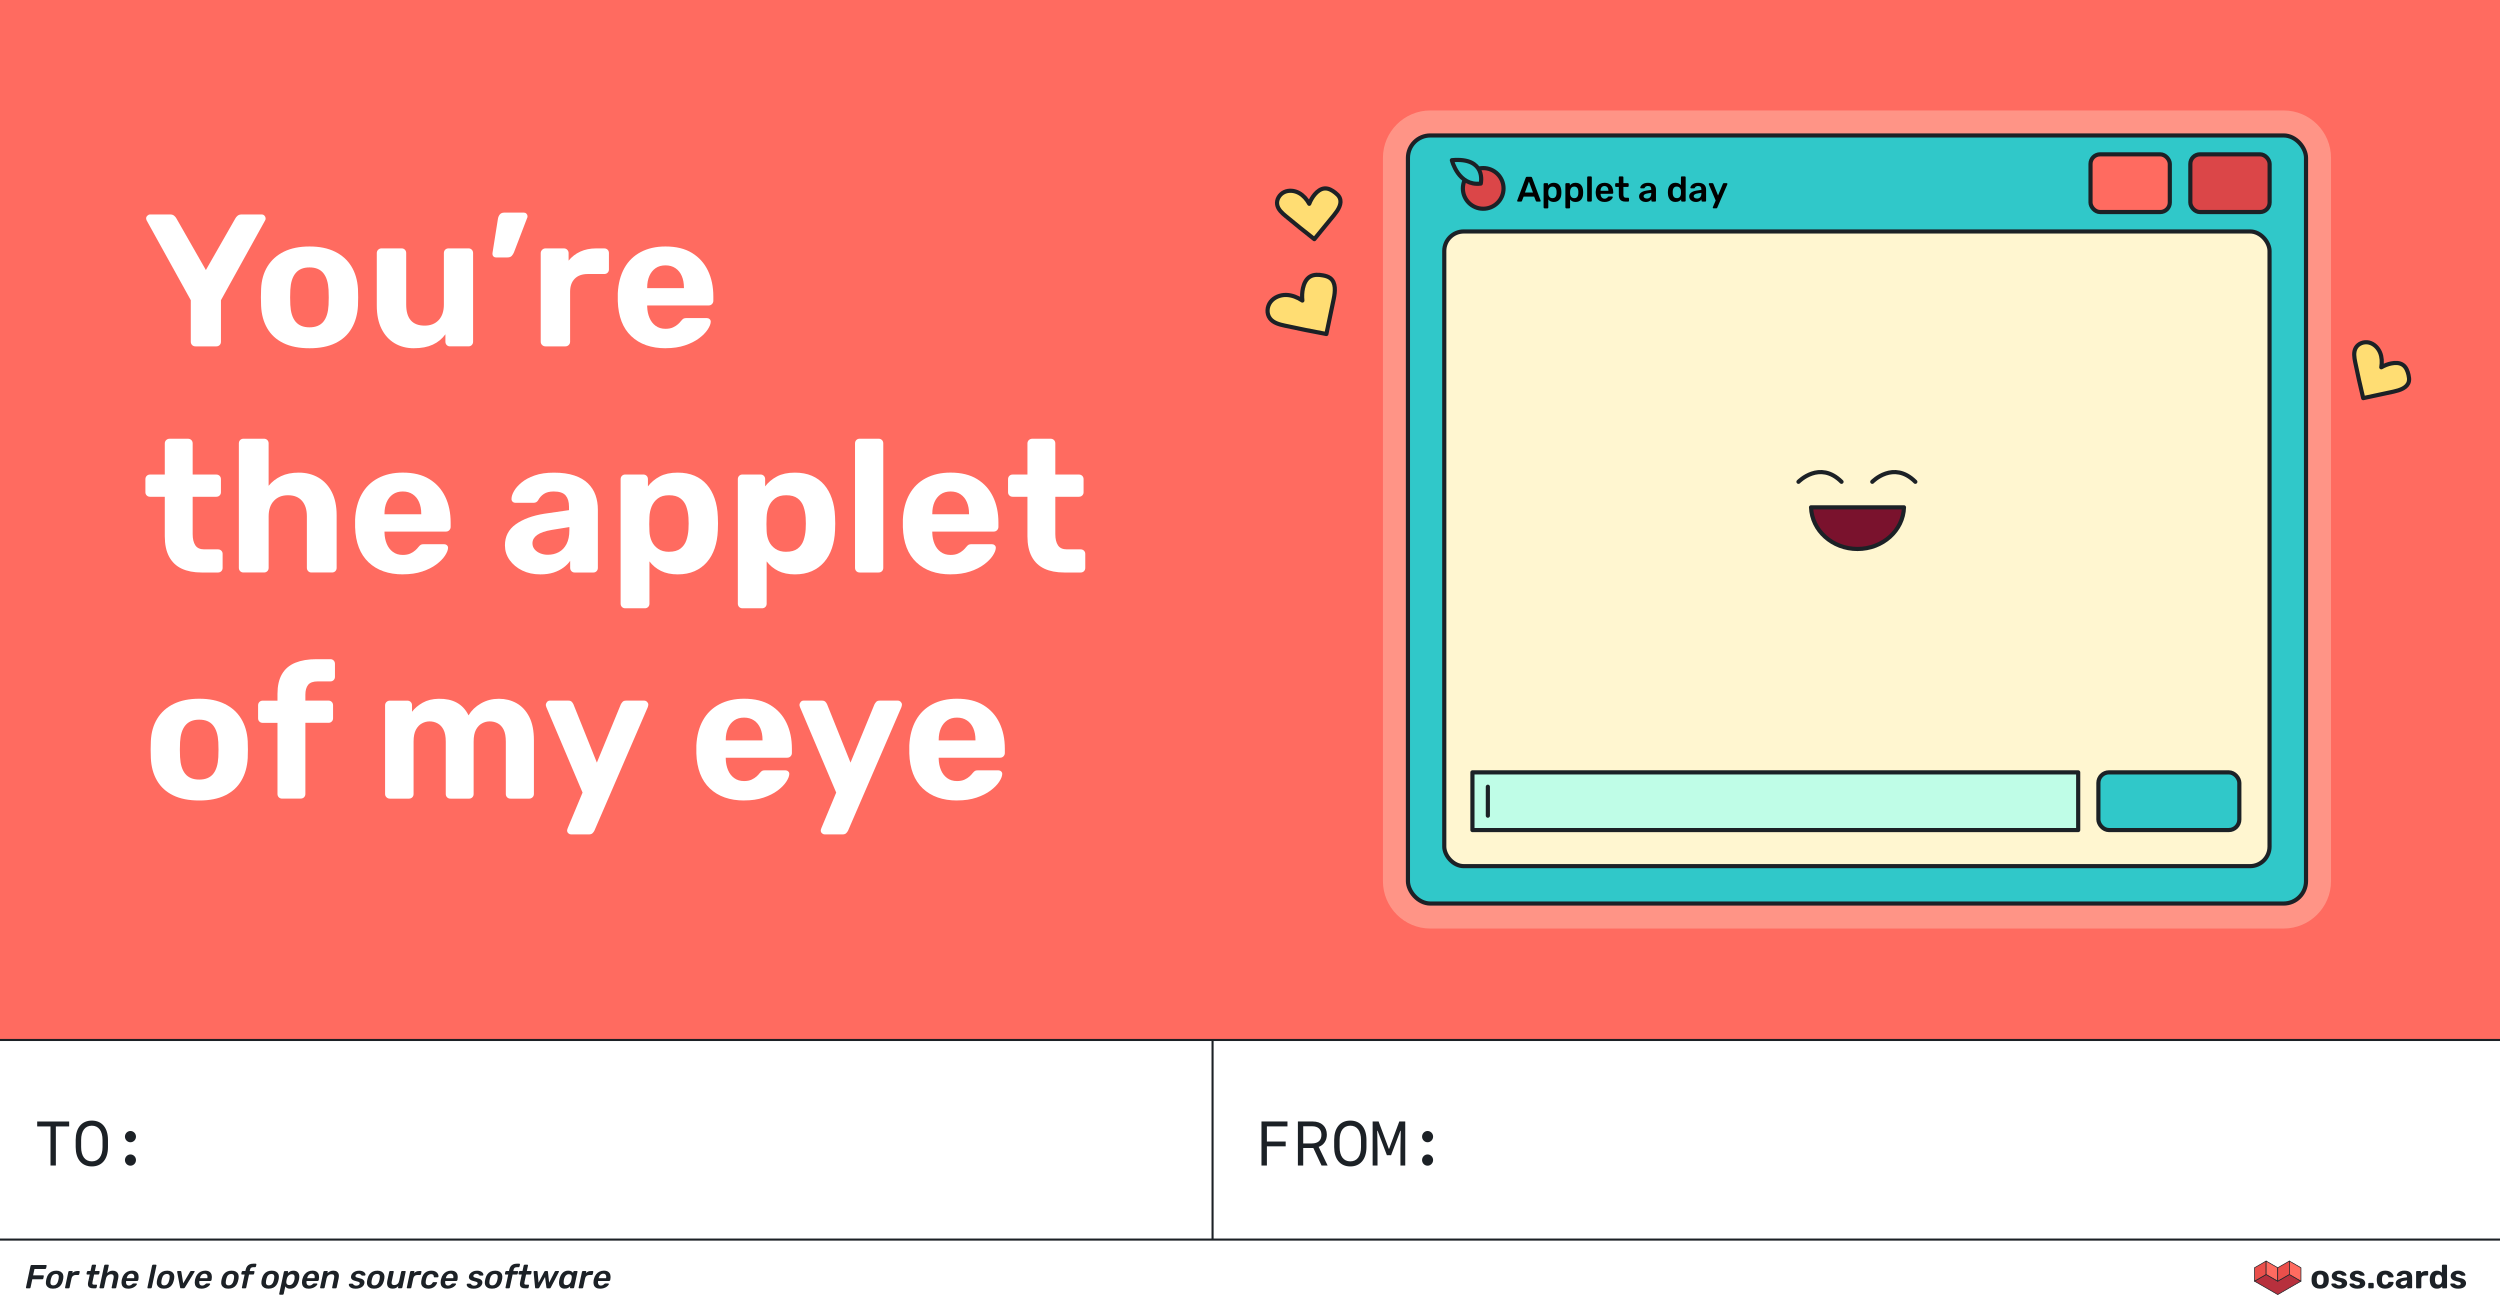 <?xml version="1.0" encoding="UTF-8"?><svg xmlns="http://www.w3.org/2000/svg" viewBox="0 0 1200 630"><rect x="0" y="0" width="1200" height="630" fill="#333333" stroke="none"/><g id="b"><rect width="1200" height="498.72" fill="#ff6b60"/></g><g id="d"><g opacity=".4"><path d="M686.56,59.02h409.58c9.24,0,16.75,7.5,16.75,16.75v347.18c0,9.24-7.5,16.75-16.75,16.75h-409.58c-9.24,0-16.75-7.5-16.75-16.75V75.77c0-9.24,7.5-16.75,16.75-16.75Z" fill="#5cebdf"/><path d="M1096.14,65.02c5.94,0,10.75,4.81,10.75,10.75v347.18c0,5.94-4.81,10.75-10.75,10.75h-409.58c-5.94,0-10.75-4.81-10.75-10.75V75.77c0-5.94,4.81-10.75,10.75-10.75h409.58M1096.14,53.02h-409.58c-12.54,0-22.75,10.21-22.75,22.75v347.18c0,12.54,10.21,22.75,22.75,22.75h409.58c12.54,0,22.75-10.21,22.75-22.75V75.77c0-12.54-10.21-22.75-22.75-22.75h0Z" fill="#ffd3bf"/></g><rect x="675.81" y="65.02" width="431.08" height="368.68" rx="10.75" ry="10.75" fill="#30c8c9" stroke="#1c2126" stroke-linejoin="round" stroke-width="2"/><rect x="693.25" y="111.1" width="396.13" height="304.65" rx="9.37" ry="9.37" fill="#fff6d0" stroke="#1c2126" stroke-linejoin="round" stroke-width="2"/><path d="M93.84,166.26c-.66,0-1.21-.21-1.63-.63-.42-.42-.63-.96-.63-1.63v-19.9l-21.17-38.26c-.06-.18-.12-.35-.18-.5-.06-.15-.09-.32-.09-.5,0-.48.19-.92.59-1.31.39-.39.83-.59,1.31-.59h9.68c.78,0,1.42.21,1.9.63.48.42.81.81,1,1.18l14.2,24.87,14.2-24.87c.18-.36.51-.75,1-1.18.48-.42,1.14-.63,1.99-.63h9.59c.54,0,1,.2,1.36.59.36.39.54.83.54,1.31,0,.18-.02.35-.04.5-.03.15-.11.32-.23.5l-21.17,38.26v19.9c0,.67-.21,1.21-.63,1.63-.42.42-.97.63-1.63.63h-9.95Z" fill="#fff"/><path d="M148.57,167.16c-5.01,0-9.2-.83-12.57-2.49-3.38-1.66-5.96-4.02-7.73-7.1-1.78-3.08-2.76-6.66-2.94-10.76-.06-1.21-.09-2.58-.09-4.12s.03-2.88.09-4.02c.18-4.16,1.21-7.76,3.08-10.81,1.87-3.04,4.49-5.4,7.87-7.06,3.38-1.66,7.48-2.49,12.3-2.49s8.83.83,12.21,2.49c3.38,1.66,6,4.01,7.87,7.06,1.87,3.04,2.92,6.65,3.17,10.81.06,1.15.09,2.49.09,4.02s-.03,2.91-.09,4.12c-.24,4.1-1.25,7.69-3.03,10.76-1.78,3.08-4.36,5.44-7.73,7.1-3.38,1.66-7.54,2.49-12.48,2.49ZM148.57,157.12c2.95,0,5.17-.9,6.65-2.71,1.48-1.81,2.31-4.49,2.49-8.05.06-.91.09-2.11.09-3.62s-.03-2.71-.09-3.62c-.18-3.5-1.01-6.17-2.49-8-1.48-1.84-3.69-2.76-6.65-2.76s-5.19.92-6.69,2.76c-1.51,1.84-2.35,4.51-2.53,8-.06.9-.09,2.11-.09,3.62s.03,2.71.09,3.62c.18,3.56,1.03,6.24,2.53,8.05,1.51,1.81,3.74,2.71,6.69,2.71Z" fill="#fff"/><path d="M198.68,167.16c-3.5,0-6.59-.8-9.27-2.4-2.68-1.6-4.78-3.92-6.29-6.96-1.51-3.04-2.26-6.74-2.26-11.08v-25.24c0-.66.23-1.21.68-1.63.45-.42.98-.63,1.58-.63h9.68c.6,0,1.12.21,1.54.63.42.42.63.96.63,1.63v24.69c0,6.75,2.95,10.13,8.86,10.13,2.83,0,5.08-.89,6.74-2.67,1.66-1.78,2.49-4.26,2.49-7.46v-24.69c0-.66.21-1.21.63-1.63.42-.42.96-.63,1.63-.63h9.59c.6,0,1.12.21,1.54.63.42.42.63.96.63,1.63v42.51c0,.67-.21,1.21-.63,1.63-.42.42-.94.63-1.54.63h-8.95c-.6,0-1.12-.21-1.54-.63s-.63-.96-.63-1.63v-3.53c-1.57,2.17-3.59,3.83-6.06,4.97-2.47,1.15-5.49,1.72-9.04,1.72Z" fill="#fff"/><path d="M238.11,123.57c-.54,0-.98-.18-1.31-.54-.33-.36-.47-.87-.41-1.54l2.62-16.46c.12-.78.42-1.48.9-2.08.48-.6,1.21-.9,2.17-.9h9.41c.48,0,.89.18,1.22.54.33.36.5.75.5,1.18s-.09.78-.27,1.08l-6.24,16.28c-.24.6-.59,1.16-1.04,1.67-.45.51-1.16.77-2.12.77h-5.43Z" fill="#fff"/><path d="M261.81,166.26c-.6,0-1.13-.21-1.58-.63s-.68-.96-.68-1.63v-42.51c0-.6.23-1.13.68-1.58s.98-.68,1.58-.68h8.86c.66,0,1.21.23,1.63.68.42.45.63.98.63,1.58v3.62c1.51-1.87,3.38-3.32,5.61-4.34,2.23-1.02,4.76-1.54,7.6-1.54h3.89c.66,0,1.21.21,1.63.63.42.42.63.96.63,1.63v7.87c0,.6-.21,1.12-.63,1.54-.42.42-.97.63-1.63.63h-7.87c-2.71,0-4.81.75-6.29,2.26-1.48,1.51-2.22,3.59-2.22,6.24v23.97c0,.67-.23,1.21-.68,1.63-.45.42-.98.63-1.58.63h-9.59Z" fill="#fff"/><path d="M319.52,167.16c-6.93,0-12.44-1.93-16.51-5.79-4.07-3.86-6.23-9.47-6.47-16.82v-3.8c.24-4.7,1.3-8.73,3.17-12.08,1.87-3.35,4.49-5.91,7.87-7.69,3.38-1.78,7.33-2.67,11.85-2.67,5.12,0,9.38,1.04,12.75,3.12,3.38,2.08,5.92,4.92,7.64,8.5,1.72,3.59,2.58,7.7,2.58,12.35v2.08c0,.6-.21,1.13-.63,1.58s-.96.68-1.63.68h-29.49v.63c.06,1.93.42,3.69,1.09,5.29.66,1.6,1.64,2.88,2.94,3.84,1.3.97,2.88,1.45,4.75,1.45,1.45,0,2.65-.23,3.62-.68.96-.45,1.76-.96,2.4-1.54.63-.57,1.1-1.07,1.4-1.49.54-.66.98-1.07,1.31-1.22.33-.15.83-.23,1.49-.23h9.59c.54,0,1.01.18,1.4.54.39.36.56.81.5,1.36-.06,1.03-.56,2.25-1.49,3.66-.94,1.42-2.31,2.8-4.12,4.16-1.81,1.36-4.06,2.49-6.74,3.39-2.68.9-5.77,1.36-9.27,1.36ZM310.65,138.31h17.64v-.27c0-2.11-.35-3.96-1.04-5.56-.69-1.6-1.7-2.85-3.03-3.75-1.33-.91-2.93-1.36-4.79-1.36s-3.45.45-4.75,1.36c-1.3.9-2.29,2.16-2.99,3.75-.69,1.6-1.04,3.45-1.04,5.56v.27Z" fill="#fff"/><path d="M96.74,274.8c-3.74,0-6.92-.62-9.54-1.85-2.62-1.24-4.63-3.15-6.02-5.74-1.39-2.59-2.08-5.85-2.08-9.77v-18.99h-7.05c-.66,0-1.21-.21-1.63-.63-.42-.42-.63-.93-.63-1.54v-6.24c0-.66.21-1.21.63-1.63s.96-.63,1.63-.63h7.05v-14.92c0-.66.23-1.21.68-1.63.45-.42.98-.63,1.58-.63h8.95c.6,0,1.12.21,1.54.63.42.42.63.97.63,1.63v14.92h11.31c.66,0,1.21.21,1.63.63.42.42.63.96.63,1.63v6.24c0,.6-.21,1.12-.63,1.54s-.97.63-1.63.63h-11.31v17.91c0,2.29.42,4.08,1.27,5.38.84,1.3,2.26,1.95,4.25,1.95h6.6c.66,0,1.21.21,1.63.63.42.42.63.94.63,1.54v6.69c0,.67-.21,1.21-.63,1.63-.42.42-.96.63-1.63.63h-7.87Z" fill="#fff"/><path d="M116.91,274.8c-.67,0-1.21-.21-1.63-.63s-.63-.96-.63-1.63v-59.7c0-.66.21-1.21.63-1.63.42-.42.96-.63,1.63-.63h9.77c.66,0,1.21.21,1.63.63.42.42.63.97.63,1.63v20.35c1.57-1.93,3.54-3.47,5.92-4.61,2.38-1.14,5.23-1.72,8.55-1.72,3.56,0,6.71.8,9.45,2.4,2.74,1.6,4.88,3.92,6.42,6.96,1.54,3.04,2.31,6.74,2.31,11.08v25.24c0,.67-.21,1.21-.63,1.63-.42.42-.97.63-1.63.63h-9.86c-.6,0-1.12-.21-1.54-.63s-.63-.96-.63-1.63v-24.69c0-3.2-.78-5.68-2.35-7.46-1.57-1.78-3.8-2.67-6.69-2.67s-5.1.89-6.78,2.67c-1.69,1.78-2.53,4.27-2.53,7.46v24.69c0,.67-.21,1.21-.63,1.63-.42.42-.97.63-1.63.63h-9.77Z" fill="#fff"/><path d="M193.43,275.7c-6.93,0-12.44-1.93-16.51-5.79-4.07-3.86-6.23-9.47-6.47-16.82v-3.8c.24-4.7,1.3-8.73,3.17-12.08,1.87-3.35,4.49-5.91,7.87-7.69,3.38-1.78,7.33-2.67,11.85-2.67,5.12,0,9.38,1.04,12.75,3.12,3.38,2.08,5.92,4.92,7.64,8.5,1.72,3.59,2.58,7.7,2.58,12.35v2.08c0,.6-.21,1.13-.63,1.58s-.96.68-1.63.68h-29.49v.63c.06,1.93.42,3.69,1.09,5.29.66,1.6,1.64,2.88,2.94,3.84,1.3.97,2.88,1.45,4.75,1.45,1.45,0,2.65-.23,3.62-.68.96-.45,1.76-.96,2.4-1.54.63-.57,1.1-1.07,1.4-1.49.54-.66.98-1.07,1.31-1.22.33-.15.83-.23,1.49-.23h9.59c.54,0,1.01.18,1.4.54.39.36.56.81.5,1.36-.06,1.03-.56,2.25-1.49,3.66-.94,1.42-2.31,2.8-4.12,4.16-1.81,1.36-4.06,2.49-6.74,3.39-2.68.9-5.77,1.36-9.27,1.36ZM184.56,246.85h17.64v-.27c0-2.11-.35-3.96-1.04-5.56-.69-1.6-1.7-2.85-3.03-3.75-1.33-.91-2.93-1.36-4.79-1.36s-3.45.45-4.75,1.36c-1.3.9-2.29,2.16-2.99,3.75-.69,1.6-1.04,3.45-1.04,5.56v.27Z" fill="#fff"/><path d="M259.28,275.7c-3.2,0-6.06-.62-8.59-1.85-2.53-1.23-4.55-2.91-6.06-5.02-1.51-2.11-2.26-4.46-2.26-7.05,0-4.28,1.73-7.66,5.2-10.13,3.47-2.47,8.03-4.16,13.7-5.06l11.85-1.72v-1.63c0-2.35-.54-4.16-1.63-5.43-1.09-1.27-2.99-1.9-5.7-1.9-1.99,0-3.57.39-4.75,1.18-1.18.79-2.1,1.81-2.76,3.08-.48.78-1.21,1.18-2.17,1.18h-8.59c-.66,0-1.18-.2-1.54-.59-.36-.39-.51-.86-.45-1.4,0-1.02.39-2.23,1.18-3.62.78-1.39,1.99-2.76,3.62-4.12,1.63-1.36,3.72-2.49,6.29-3.39,2.56-.91,5.65-1.36,9.27-1.36,3.8,0,7.06.45,9.77,1.36,2.71.9,4.9,2.17,6.56,3.8,1.66,1.63,2.86,3.51,3.62,5.65.75,2.14,1.13,4.45,1.13,6.92v27.95c0,.67-.21,1.21-.63,1.63s-.94.63-1.54.63h-8.96c-.6,0-1.12-.21-1.54-.63-.42-.42-.63-.96-.63-1.63v-3.35c-.79,1.15-1.84,2.22-3.17,3.21-1.33.99-2.91,1.79-4.75,2.4-1.84.6-4,.9-6.47.9ZM262.89,266.29c1.99,0,3.77-.42,5.34-1.27,1.57-.84,2.8-2.14,3.71-3.89.9-1.75,1.36-3.95,1.36-6.6v-1.54l-8.41,1.36c-3.2.54-5.55,1.36-7.05,2.44-1.51,1.08-2.26,2.41-2.26,3.98,0,1.15.35,2.12,1.04,2.94.69.81,1.6,1.45,2.71,1.9,1.12.45,2.31.68,3.57.68Z" fill="#fff"/><path d="M300.16,291.98c-.67,0-1.21-.21-1.63-.63s-.63-.96-.63-1.63v-59.7c0-.66.21-1.21.63-1.63.42-.42.96-.63,1.63-.63h8.59c.66,0,1.21.21,1.63.63.42.42.63.96.63,1.63v3.44c1.45-1.93,3.33-3.51,5.65-4.75,2.32-1.24,5.2-1.85,8.64-1.85,3.08,0,5.77.5,8.09,1.49,2.32.99,4.28,2.41,5.88,4.25,1.6,1.84,2.85,4.06,3.75,6.65.91,2.59,1.42,5.52,1.54,8.77.06,1.15.09,2.23.09,3.26s-.03,2.14-.09,3.35c-.12,3.08-.62,5.91-1.49,8.5-.88,2.59-2.13,4.83-3.75,6.69-1.63,1.87-3.6,3.32-5.92,4.34-2.32,1.02-5.02,1.54-8.09,1.54s-5.82-.56-8.05-1.67c-2.23-1.12-4.07-2.64-5.52-4.57v20.26c0,.66-.21,1.21-.63,1.63-.42.42-.97.63-1.63.63h-9.32ZM321.14,264.85c2.29,0,4.1-.5,5.43-1.49,1.33-1,2.28-2.31,2.85-3.93.57-1.63.92-3.41,1.04-5.34.12-1.87.12-3.74,0-5.61-.12-1.93-.47-3.71-1.04-5.34-.57-1.63-1.52-2.94-2.85-3.93-1.33-1-3.14-1.49-5.43-1.49s-4.02.51-5.38,1.54c-1.36,1.03-2.35,2.32-2.99,3.89-.63,1.57-.98,3.26-1.04,5.07-.06,1.08-.09,2.2-.09,3.35s.03,2.29.09,3.44c.06,1.69.42,3.27,1.08,4.75.66,1.48,1.69,2.7,3.08,3.66,1.39.96,3.13,1.45,5.25,1.45Z" fill="#fff"/><path d="M356.42,291.98c-.67,0-1.21-.21-1.63-.63s-.63-.96-.63-1.63v-59.7c0-.66.21-1.21.63-1.63.42-.42.96-.63,1.63-.63h8.59c.66,0,1.21.21,1.63.63.42.42.63.96.63,1.63v3.44c1.45-1.93,3.33-3.51,5.65-4.75,2.32-1.24,5.2-1.85,8.64-1.85,3.08,0,5.77.5,8.09,1.49,2.32.99,4.28,2.41,5.88,4.25,1.6,1.84,2.85,4.06,3.75,6.65.91,2.59,1.42,5.52,1.54,8.77.06,1.15.09,2.23.09,3.26s-.03,2.14-.09,3.35c-.12,3.08-.62,5.91-1.49,8.5-.88,2.59-2.13,4.83-3.75,6.69-1.63,1.87-3.6,3.32-5.92,4.34-2.32,1.02-5.02,1.54-8.09,1.54s-5.82-.56-8.05-1.67c-2.23-1.12-4.07-2.64-5.52-4.57v20.26c0,.66-.21,1.21-.63,1.63-.42.42-.97.63-1.63.63h-9.32ZM377.4,264.85c2.29,0,4.1-.5,5.43-1.49,1.33-1,2.28-2.31,2.85-3.93.57-1.63.92-3.41,1.04-5.34.12-1.87.12-3.74,0-5.61-.12-1.93-.47-3.71-1.04-5.34-.57-1.63-1.52-2.94-2.85-3.93-1.33-1-3.14-1.49-5.43-1.49s-4.02.51-5.38,1.54c-1.36,1.03-2.35,2.32-2.99,3.89-.63,1.57-.98,3.26-1.04,5.07-.06,1.08-.09,2.2-.09,3.35s.03,2.29.09,3.44c.06,1.69.42,3.27,1.08,4.75.66,1.48,1.69,2.7,3.08,3.66,1.39.96,3.13,1.45,5.25,1.45Z" fill="#fff"/><path d="M412.67,274.8c-.67,0-1.21-.21-1.63-.63s-.63-.96-.63-1.63v-59.7c0-.66.21-1.21.63-1.63.42-.42.96-.63,1.63-.63h9.04c.66,0,1.21.21,1.63.63.42.42.63.97.63,1.63v59.7c0,.67-.21,1.21-.63,1.63-.42.42-.97.63-1.63.63h-9.04Z" fill="#fff"/><path d="M456.36,275.7c-6.93,0-12.44-1.93-16.51-5.79-4.07-3.86-6.23-9.47-6.47-16.82v-3.8c.24-4.7,1.3-8.73,3.17-12.08,1.87-3.35,4.49-5.91,7.87-7.69,3.38-1.78,7.33-2.67,11.85-2.67,5.12,0,9.38,1.04,12.75,3.12,3.38,2.08,5.92,4.92,7.64,8.5,1.72,3.59,2.58,7.7,2.58,12.35v2.08c0,.6-.21,1.13-.63,1.58s-.96.68-1.63.68h-29.49v.63c.06,1.93.42,3.69,1.09,5.29.66,1.6,1.64,2.88,2.94,3.84,1.3.97,2.88,1.45,4.75,1.45,1.45,0,2.65-.23,3.62-.68.96-.45,1.76-.96,2.4-1.54.63-.57,1.1-1.07,1.4-1.49.54-.66.98-1.07,1.31-1.22.33-.15.83-.23,1.49-.23h9.59c.54,0,1.01.18,1.4.54.39.36.56.81.5,1.36-.06,1.03-.56,2.25-1.49,3.66-.94,1.42-2.31,2.8-4.12,4.16-1.81,1.36-4.06,2.49-6.74,3.39-2.68.9-5.77,1.36-9.27,1.36ZM447.5,246.85h17.64v-.27c0-2.11-.35-3.96-1.04-5.56-.69-1.6-1.7-2.85-3.03-3.75-1.33-.91-2.93-1.36-4.79-1.36s-3.45.45-4.75,1.36c-1.3.9-2.29,2.16-2.99,3.75-.69,1.6-1.04,3.45-1.04,5.56v.27Z" fill="#fff"/><path d="M510.81,274.8c-3.74,0-6.92-.62-9.54-1.85-2.62-1.24-4.63-3.15-6.02-5.74-1.39-2.59-2.08-5.85-2.08-9.77v-18.99h-7.05c-.66,0-1.21-.21-1.63-.63-.42-.42-.63-.93-.63-1.54v-6.24c0-.66.21-1.21.63-1.63s.96-.63,1.63-.63h7.05v-14.92c0-.66.23-1.21.68-1.63.45-.42.98-.63,1.58-.63h8.95c.6,0,1.12.21,1.54.63.42.42.63.97.63,1.63v14.92h11.31c.66,0,1.21.21,1.63.63.42.42.63.96.63,1.63v6.24c0,.6-.21,1.12-.63,1.54s-.97.63-1.63.63h-11.31v17.91c0,2.29.42,4.08,1.27,5.38.84,1.3,2.26,1.95,4.25,1.95h6.6c.66,0,1.21.21,1.63.63.42.42.63.94.63,1.54v6.69c0,.67-.21,1.21-.63,1.63-.42.42-.96.63-1.63.63h-7.87Z" fill="#fff"/><path d="M95.65,384.24c-5.01,0-9.2-.83-12.57-2.49-3.38-1.66-5.96-4.02-7.73-7.1-1.78-3.08-2.76-6.66-2.94-10.76-.06-1.21-.09-2.58-.09-4.12s.03-2.88.09-4.02c.18-4.16,1.21-7.76,3.08-10.81,1.87-3.04,4.49-5.4,7.87-7.06,3.38-1.66,7.48-2.49,12.3-2.49s8.83.83,12.21,2.49c3.38,1.66,6,4.01,7.87,7.06,1.87,3.04,2.92,6.65,3.17,10.81.06,1.15.09,2.49.09,4.02s-.03,2.91-.09,4.12c-.24,4.1-1.25,7.69-3.03,10.76-1.78,3.08-4.36,5.44-7.73,7.1-3.38,1.66-7.54,2.49-12.48,2.49ZM95.65,374.2c2.95,0,5.17-.9,6.65-2.71,1.48-1.81,2.31-4.49,2.49-8.05.06-.91.09-2.11.09-3.62s-.03-2.71-.09-3.62c-.18-3.5-1.01-6.17-2.49-8-1.48-1.84-3.69-2.76-6.65-2.76s-5.19.92-6.69,2.76c-1.51,1.84-2.35,4.51-2.53,8-.06.9-.09,2.11-.09,3.62s.03,2.71.09,3.62c.18,3.56,1.03,6.24,2.53,8.05,1.51,1.81,3.74,2.71,6.69,2.71Z" fill="#fff"/><path d="M135.45,383.34c-.66,0-1.21-.21-1.63-.63-.42-.42-.63-.96-.63-1.63v-34.1h-7.05c-.66,0-1.21-.21-1.63-.63-.42-.42-.63-.93-.63-1.54v-6.24c0-.66.21-1.21.63-1.63s.96-.63,1.63-.63h7.05v-3.26c0-3.86.72-7.02,2.17-9.5,1.45-2.47,3.57-4.28,6.38-5.43,2.8-1.14,6.2-1.72,10.18-1.72h6.69c.6,0,1.11.21,1.54.63.42.42.63.97.63,1.63v6.24c0,.6-.21,1.12-.63,1.54s-.94.63-1.54.63h-6.06c-2.23,0-3.78.56-4.66,1.67-.88,1.12-1.31,2.7-1.31,4.75v2.8h11.12c.6,0,1.12.21,1.54.63.42.42.63.96.63,1.63v6.24c0,.6-.21,1.12-.63,1.54s-.94.63-1.54.63h-11.12v34.1c0,.67-.21,1.21-.63,1.63-.42.42-.97.63-1.63.63h-8.86Z" fill="#fff"/><path d="M187.1,383.34c-.6,0-1.13-.21-1.58-.63s-.68-.96-.68-1.63v-42.51c0-.66.23-1.21.68-1.63.45-.42.98-.63,1.58-.63h8.41c.66,0,1.21.21,1.63.63.42.42.63.96.63,1.63v3.08c1.27-1.69,2.97-3.13,5.11-4.34,2.14-1.21,4.69-1.84,7.64-1.9,6.93-.12,11.73,2.53,14.38,7.96,1.39-2.35,3.38-4.27,5.97-5.74,2.59-1.48,5.46-2.22,8.59-2.22s5.97.71,8.5,2.13c2.53,1.42,4.55,3.59,6.06,6.51,1.51,2.92,2.26,6.68,2.26,11.26v25.78c0,.67-.23,1.21-.68,1.63s-.98.63-1.58.63h-8.96c-.66,0-1.21-.21-1.63-.63s-.63-.96-.63-1.63v-25.05c0-2.47-.35-4.4-1.04-5.79-.69-1.39-1.63-2.4-2.8-3.03-1.18-.63-2.49-.95-3.93-.95-1.27,0-2.49.32-3.66.95-1.18.63-2.14,1.64-2.89,3.03-.75,1.39-1.13,3.32-1.13,5.79v25.05c0,.67-.21,1.21-.63,1.63-.42.42-.94.63-1.54.63h-8.95c-.67,0-1.21-.21-1.63-.63s-.63-.96-.63-1.63v-25.05c0-2.47-.36-4.4-1.08-5.79-.72-1.39-1.67-2.4-2.85-3.03-1.18-.63-2.46-.95-3.84-.95-1.27,0-2.49.32-3.66.95-1.18.63-2.14,1.64-2.89,3.03-.75,1.39-1.13,3.29-1.13,5.7v25.14c0,.67-.21,1.21-.63,1.63-.42.42-.97.63-1.63.63h-9.14Z" fill="#fff"/><path d="M274.11,400.52c-.48,0-.92-.18-1.31-.54-.39-.36-.59-.81-.59-1.36,0-.12.03-.29.09-.5.06-.21.15-.47.27-.77l7.06-16.91-17.37-40.97c-.18-.48-.27-.87-.27-1.18.06-.54.27-1.01.63-1.4.36-.39.81-.59,1.36-.59h8.86c.72,0,1.27.2,1.63.59.36.39.63.8.81,1.22l11.22,27.95,11.49-27.95c.24-.48.54-.9.9-1.27s.93-.54,1.72-.54h8.59c.54,0,1.01.2,1.4.59.39.39.59.83.59,1.31,0,.3-.09.72-.27,1.27l-25.6,59.24c-.24.48-.56.91-.95,1.27-.39.36-.98.54-1.76.54h-8.5Z" fill="#fff"/><path d="M357.23,384.24c-6.93,0-12.44-1.93-16.51-5.79-4.07-3.86-6.23-9.47-6.47-16.82v-3.8c.24-4.7,1.3-8.73,3.17-12.08,1.87-3.35,4.49-5.91,7.87-7.69,3.38-1.78,7.33-2.67,11.85-2.67,5.12,0,9.38,1.04,12.75,3.12,3.38,2.08,5.92,4.92,7.64,8.5,1.72,3.59,2.58,7.7,2.58,12.35v2.08c0,.6-.21,1.13-.63,1.58s-.96.68-1.63.68h-29.49v.63c.06,1.93.42,3.69,1.09,5.29.66,1.6,1.64,2.88,2.94,3.84,1.3.97,2.88,1.45,4.75,1.45,1.45,0,2.65-.23,3.62-.68.96-.45,1.76-.96,2.4-1.54.63-.57,1.1-1.07,1.4-1.49.54-.66.98-1.07,1.31-1.22.33-.15.83-.23,1.49-.23h9.59c.54,0,1.01.18,1.4.54.39.36.56.81.5,1.36-.06,1.03-.56,2.25-1.49,3.66-.94,1.42-2.31,2.8-4.12,4.16-1.81,1.36-4.06,2.49-6.74,3.39-2.68.9-5.77,1.36-9.27,1.36ZM348.37,355.39h17.64v-.27c0-2.11-.35-3.96-1.04-5.56-.69-1.6-1.7-2.85-3.03-3.75-1.33-.91-2.93-1.36-4.79-1.36s-3.45.45-4.75,1.36c-1.3.9-2.29,2.16-2.99,3.75-.69,1.6-1.04,3.45-1.04,5.56v.27Z" fill="#fff"/><path d="M395.86,400.52c-.48,0-.92-.18-1.31-.54-.39-.36-.59-.81-.59-1.36,0-.12.03-.29.09-.5.06-.21.15-.47.27-.77l7.06-16.91-17.37-40.97c-.18-.48-.27-.87-.27-1.18.06-.54.27-1.01.63-1.4.36-.39.81-.59,1.36-.59h8.86c.72,0,1.27.2,1.63.59.36.39.63.8.81,1.22l11.22,27.95,11.49-27.95c.24-.48.54-.9.9-1.27s.93-.54,1.72-.54h8.59c.54,0,1.01.2,1.4.59.39.39.59.83.59,1.31,0,.3-.09.72-.27,1.27l-25.6,59.24c-.24.48-.56.91-.95,1.27-.39.36-.98.54-1.76.54h-8.5Z" fill="#fff"/><path d="M459.44,384.24c-6.93,0-12.44-1.93-16.51-5.79-4.07-3.86-6.23-9.47-6.47-16.82v-3.8c.24-4.7,1.3-8.73,3.17-12.08,1.87-3.35,4.49-5.91,7.87-7.69,3.38-1.78,7.33-2.67,11.85-2.67,5.12,0,9.38,1.04,12.75,3.12,3.38,2.08,5.92,4.92,7.64,8.5,1.72,3.59,2.58,7.7,2.58,12.35v2.08c0,.6-.21,1.13-.63,1.58s-.96.68-1.63.68h-29.49v.63c.06,1.93.42,3.69,1.09,5.29.66,1.6,1.64,2.88,2.94,3.84,1.3.97,2.88,1.45,4.75,1.45,1.45,0,2.65-.23,3.62-.68.96-.45,1.76-.96,2.4-1.54.63-.57,1.1-1.07,1.4-1.49.54-.66.98-1.07,1.31-1.22.33-.15.83-.23,1.49-.23h9.59c.54,0,1.01.18,1.4.54.39.36.56.81.5,1.36-.06,1.03-.56,2.25-1.49,3.66-.94,1.42-2.31,2.8-4.12,4.16-1.81,1.36-4.06,2.49-6.74,3.39-2.68.9-5.77,1.36-9.27,1.36ZM450.58,355.39h17.64v-.27c0-2.11-.35-3.96-1.04-5.56-.69-1.6-1.7-2.85-3.03-3.75-1.33-.91-2.93-1.36-4.79-1.36s-3.45.45-4.75,1.36c-1.3.9-2.29,2.16-2.99,3.75-.69,1.6-1.04,3.45-1.04,5.56v.27Z" fill="#fff"/><rect x="1051.36" y="74.08" width="38.06" height="27.7" rx="4.61" ry="4.61" fill="#db4648" stroke="#1c2126" stroke-linejoin="round" stroke-width="2"/><rect x="1003.45" y="74.08" width="38.06" height="27.7" rx="4.61" ry="4.61" fill="#ff6b60" stroke="#1c2126" stroke-linejoin="round" stroke-width="2"/><rect x="706.77" y="370.73" width="290.76" height="27.7" fill="#bffde7" stroke="#1c2126" stroke-linejoin="round" stroke-width="2"/><rect x="1007.23" y="370.73" width="67.65" height="27.7" rx="5.07" ry="5.07" fill="#30c8c9" stroke="#1c2126" stroke-linejoin="round" stroke-width="2"/><path d="M728.58,96.77c-.09,0-.17-.03-.25-.1-.07-.07-.11-.15-.11-.25,0-.04.01-.1.03-.15l4.1-10.98c.03-.11.1-.21.2-.3.1-.09.23-.13.4-.13h1.86c.17,0,.3.04.39.13.09.08.16.18.2.3l4.1,10.98c.01.06.02.11.02.15,0,.1-.03.19-.1.25-.07.07-.15.1-.24.1h-1.48c-.16,0-.28-.04-.35-.11s-.12-.15-.15-.21l-.8-2.08h-5.06l-.8,2.08c-.02.07-.07.14-.14.21-.07.07-.19.11-.35.11h-1.48ZM731.96,92.41h3.87l-1.94-5.26-1.92,5.26Z"/><path d="M741.34,100c-.11,0-.21-.04-.29-.12-.08-.08-.12-.18-.12-.29v-11.27c0-.11.04-.21.12-.29.08-.08.18-.12.29-.12h1.34c.12,0,.22.04.3.12.07.08.11.18.11.29v.68c.27-.36.63-.66,1.07-.9s.99-.36,1.65-.36c.6,0,1.12.1,1.57.29.44.19.81.47,1.11.83.29.36.52.78.68,1.27s.25,1.03.27,1.62c.01.19.02.39.02.6s0,.41-.02.61c-.01.57-.1,1.09-.25,1.58-.16.48-.39.9-.69,1.26-.3.36-.67.64-1.12.84-.44.2-.96.31-1.57.31s-1.13-.11-1.57-.33c-.43-.22-.78-.51-1.06-.88v3.87c0,.11-.04.21-.11.29-.07.08-.17.12-.3.12h-1.45ZM745.19,95.12c.49,0,.87-.11,1.14-.32s.47-.49.6-.83c.12-.34.2-.71.22-1.12.01-.34.01-.68,0-1.02-.02-.41-.1-.78-.22-1.12-.12-.34-.32-.62-.6-.83s-.65-.31-1.14-.31-.84.11-1.13.32c-.29.22-.5.49-.63.83-.13.33-.21.68-.23,1.03-.01.21-.02.42-.02.65s0,.45.02.66c.01.34.09.67.24.98.15.31.36.57.65.77.28.2.65.31,1.11.31Z"/><path d="M751.79,100c-.11,0-.21-.04-.29-.12-.08-.08-.12-.18-.12-.29v-11.27c0-.11.04-.21.12-.29.08-.08.18-.12.29-.12h1.34c.12,0,.22.04.3.12.07.08.11.18.11.29v.68c.27-.36.63-.66,1.07-.9s.99-.36,1.65-.36c.6,0,1.12.1,1.57.29.44.19.81.47,1.11.83.29.36.52.78.68,1.27s.25,1.03.27,1.62c.01.19.02.39.02.6s0,.41-.02.61c-.01.57-.1,1.09-.25,1.58-.16.48-.39.9-.69,1.26-.3.36-.67.64-1.12.84-.44.2-.96.31-1.57.31s-1.13-.11-1.57-.33c-.43-.22-.78-.51-1.06-.88v3.87c0,.11-.04.21-.11.29-.07.08-.17.12-.3.12h-1.45ZM755.64,95.12c.49,0,.87-.11,1.14-.32s.47-.49.6-.83c.12-.34.2-.71.22-1.12.01-.34.01-.68,0-1.02-.02-.41-.1-.78-.22-1.12-.12-.34-.32-.62-.6-.83s-.65-.31-1.14-.31-.84.11-1.13.32c-.29.22-.5.49-.63.83-.13.33-.21.68-.23,1.03-.01.21-.02.42-.02.65s0,.45.02.66c.01.34.09.67.24.98.15.31.36.57.65.77.28.2.65.31,1.11.31Z"/><path d="M762.25,96.77c-.11,0-.21-.04-.29-.12s-.12-.18-.12-.29v-11.27c0-.11.04-.21.12-.29.08-.08.18-.12.29-.12h1.41c.11,0,.21.04.29.12.08.08.12.18.12.29v11.27c0,.11-.04.21-.12.29s-.18.12-.29.12h-1.41Z"/><path d="M770.15,96.94c-1.26,0-2.26-.36-3-1.09-.74-.73-1.14-1.76-1.19-3.1-.01-.11-.02-.26-.02-.43s0-.31.02-.42c.05-.86.24-1.6.59-2.22.35-.62.83-1.1,1.44-1.43.61-.33,1.33-.5,2.16-.5.92,0,1.69.19,2.32.57.62.38,1.09.91,1.41,1.58.32.67.48,1.46.48,2.34v.36c0,.11-.04.21-.12.29-.08.08-.18.12-.31.12h-5.65v.14c.01.4.09.76.23,1.1.14.33.35.6.63.81s.61.31,1,.31c.32,0,.58-.05.8-.14.21-.1.39-.21.53-.33.14-.12.23-.23.29-.31.1-.14.18-.22.25-.25s.16-.04.28-.04h1.46c.11,0,.21.03.28.1s.11.15.09.25c-.01.18-.11.4-.28.66-.18.26-.43.52-.76.77-.33.25-.74.46-1.23.62-.49.16-1.06.25-1.69.25ZM768.27,91.58h3.76v-.05c0-.44-.07-.83-.22-1.17-.15-.33-.36-.6-.65-.78-.28-.19-.62-.28-1.02-.28s-.74.09-1.02.28c-.28.19-.5.45-.64.78-.14.33-.21.72-.21,1.17v.05Z"/><path d="M780.13,96.77c-.68,0-1.25-.12-1.72-.36s-.81-.59-1.04-1.06c-.23-.47-.34-1.06-.34-1.76v-3.87h-1.35c-.11,0-.21-.04-.29-.12-.08-.08-.12-.18-.12-.31v-.97c0-.11.04-.21.12-.29.08-.08.18-.12.29-.12h1.35v-2.83c0-.11.04-.21.11-.29.07-.08.17-.12.3-.12h1.38c.11,0,.21.04.29.12.08.08.12.18.12.29v2.83h2.13c.11,0,.21.04.29.12.08.08.12.18.12.29v.97c0,.12-.04.23-.12.31-.08.08-.18.12-.29.12h-2.13v3.7c0,.47.08.83.25,1.09.16.26.45.39.86.39h1.18c.11,0,.21.04.29.12.08.08.12.18.12.29v1.06c0,.11-.04.21-.12.29s-.18.12-.29.12h-1.38Z"/><path d="M789.9,96.94c-.59,0-1.12-.12-1.6-.35-.48-.23-.85-.54-1.13-.94s-.42-.83-.42-1.32c0-.79.32-1.43.97-1.9.65-.47,1.49-.79,2.54-.95l2.33-.34v-.36c0-.48-.12-.85-.36-1.11-.24-.26-.65-.39-1.23-.39-.41,0-.74.08-1,.25-.26.17-.45.38-.57.66-.09.15-.22.22-.39.22h-1.35c-.12,0-.22-.03-.28-.1-.06-.07-.09-.16-.09-.27.01-.18.09-.4.23-.66.14-.26.36-.51.65-.76.29-.24.67-.45,1.13-.62.47-.17,1.03-.25,1.69-.25.72,0,1.32.09,1.81.26.49.18.89.41,1.18.71s.51.64.65,1.04c.14.4.2.82.2,1.26v5.35c0,.11-.04.21-.12.29-.08.08-.18.12-.29.12h-1.38c-.12,0-.22-.04-.3-.12s-.11-.18-.11-.29v-.66c-.15.2-.35.4-.6.6-.25.19-.55.35-.91.47-.36.12-.78.18-1.27.18ZM790.48,95.32c.4,0,.76-.08,1.08-.26.32-.17.58-.43.77-.79.19-.36.28-.81.28-1.35v-.36l-1.7.27c-.67.1-1.17.27-1.5.49-.33.23-.49.5-.49.83,0,.25.08.46.23.64s.35.31.59.39.49.13.75.13Z"/><path d="M804.24,96.94c-.59,0-1.11-.1-1.56-.3-.45-.2-.82-.48-1.12-.84-.29-.36-.52-.79-.68-1.29-.16-.49-.25-1.04-.27-1.63-.01-.21-.02-.39-.02-.55s0-.35.02-.55c.02-.57.11-1.09.26-1.58s.38-.92.68-1.29c.3-.37.67-.66,1.12-.86.45-.21.97-.31,1.56-.31s1.13.1,1.56.31c.43.21.78.48,1.06.81v-3.78c0-.11.04-.21.11-.29.07-.08.17-.12.3-.12h1.45c.11,0,.21.04.29.12.08.08.12.18.12.29v11.27c0,.11-.04.21-.12.29s-.18.12-.29.12h-1.35c-.12,0-.22-.04-.3-.12s-.11-.18-.11-.29v-.63c-.28.35-.64.64-1.08.87-.44.23-.99.34-1.64.34ZM804.87,95.12c.48,0,.86-.11,1.14-.32.28-.21.49-.49.63-.83.14-.33.21-.68.22-1.03.01-.2.02-.42.02-.66s0-.45-.02-.66c-.01-.34-.09-.67-.24-.98s-.36-.57-.65-.78c-.28-.2-.65-.31-1.11-.31-.48,0-.85.1-1.13.31-.28.21-.48.49-.6.83-.12.34-.2.71-.22,1.12-.01.34-.01.68,0,1.02.02.41.1.78.22,1.12.12.34.33.62.6.83.28.21.66.32,1.13.32Z"/><path d="M813.96,96.94c-.59,0-1.12-.12-1.6-.35-.48-.23-.85-.54-1.13-.94s-.42-.83-.42-1.32c0-.79.32-1.43.97-1.9.65-.47,1.49-.79,2.54-.95l2.33-.34v-.36c0-.48-.12-.85-.36-1.11-.24-.26-.65-.39-1.23-.39-.41,0-.74.08-1,.25-.26.17-.45.38-.57.66-.09.15-.22.22-.39.22h-1.35c-.12,0-.22-.03-.28-.1-.06-.07-.09-.16-.09-.27.01-.18.09-.4.23-.66.14-.26.36-.51.65-.76.29-.24.67-.45,1.13-.62.47-.17,1.03-.25,1.69-.25.72,0,1.32.09,1.81.26.49.18.89.41,1.18.71s.51.64.65,1.04c.14.4.2.82.2,1.26v5.35c0,.11-.04.21-.12.29-.08.08-.18.12-.29.12h-1.38c-.12,0-.22-.04-.3-.12s-.11-.18-.11-.29v-.66c-.15.2-.35.4-.6.6-.25.19-.55.35-.91.47-.36.12-.78.18-1.27.18ZM814.54,95.32c.4,0,.76-.08,1.08-.26.32-.17.58-.43.77-.79.19-.36.28-.81.28-1.35v-.36l-1.7.27c-.67.1-1.17.27-1.5.49-.33.23-.49.5-.49.83,0,.25.08.46.23.64s.35.31.59.39.49.13.75.13Z"/><path d="M822.47,100c-.09,0-.17-.03-.24-.1-.07-.07-.1-.15-.1-.24,0-.04,0-.09,0-.13,0-.04.03-.09.06-.14l1.33-3.15-3.27-7.71c-.05-.11-.07-.19-.07-.24.01-.1.05-.19.12-.26.07-.07.15-.11.26-.11h1.38c.14,0,.24.03.31.1s.12.14.15.22l2.26,5.57,2.33-5.57c.03-.09.08-.17.15-.23.07-.06.17-.09.31-.09h1.36c.09,0,.17.03.25.1.07.07.11.15.11.24,0,.07-.02.16-.07.27l-4.82,11.15c-.04.09-.1.17-.17.23s-.17.09-.31.09h-1.34Z"/><path d="M1156.26,183.06c.23-1.03.06-2.1-.18-3.13-.42-1.8-1.13-3.67-2.63-4.74-1.58-1.13-3.7-1.14-5.6-.75-1.7.34-3.33.99-4.83,1.86.41-2.39.33-4.91-.62-7.14-.96-2.26-2.89-4.17-5.28-4.74-2.39-.57-5.16.42-6.36,2.57-1.15,2.05-.72,4.59-.25,6.9,1.18,5.76,2.46,11.5,3.83,17.21,4.85-1.04,9.7-2.08,14.55-3.12,3.06-.66,6.69-1.85,7.37-4.91Z" fill="#ffdd73" stroke="#1c2126" stroke-linejoin="round" stroke-width="2"/><path d="M643.01,94.84c-.46-.95-1.27-1.68-2.09-2.33-1.45-1.15-3.17-2.16-5.02-2.06-1.93.1-3.6,1.42-4.85,2.9-1.11,1.33-1.99,2.85-2.61,4.47-1.17-2.12-2.81-4.05-4.94-5.2-2.16-1.17-4.87-1.46-7.09-.41-2.22,1.05-3.77,3.55-3.37,5.97.38,2.32,2.3,4.04,4.11,5.54,4.52,3.76,9.09,7.45,13.73,11.07,3.14-3.84,6.28-7.68,9.42-11.51,1.98-2.42,4.08-5.62,2.7-8.43Z" fill="#ffdd73" stroke="#1c2126" stroke-linejoin="round" stroke-width="2"/><path d="M638.45,133.46c-.98-.72-2.19-1.04-3.38-1.27-2.09-.4-4.39-.52-6.23.56-1.92,1.14-2.93,3.37-3.41,5.55-.43,1.95-.52,3.97-.29,5.96-2.33-1.55-5.03-2.64-7.82-2.69-2.83-.04-5.75,1.1-7.47,3.35-1.71,2.25-1.97,5.64-.27,7.91,1.63,2.17,4.5,2.91,7.15,3.48,6.62,1.44,13.27,2.78,19.94,4.01,1.17-5.6,2.34-11.2,3.51-16.8.74-3.53,1.18-7.92-1.73-10.07Z" fill="#ffdd73" stroke="#1c2126" stroke-linejoin="round" stroke-width="2"/><path d="M863.27,231.26s10.16-10.49,20.66,0" fill="none" stroke="#1c2126" stroke-linecap="round" stroke-miterlimit="10" stroke-width="2"/><path d="M898.7,231.26s10.16-10.49,20.66,0" fill="none" stroke="#1c2126" stroke-linecap="round" stroke-miterlimit="10" stroke-width="2"/><path d="M869.31,243.52c.37,11.09,10.2,19.99,22.3,19.99s21.94-8.89,22.3-19.99h-44.61Z" fill="#7a122d" stroke="#1c2126" stroke-linecap="round" stroke-linejoin="round" stroke-width="2"/><circle cx="711.94" cy="90.44" r="9.76" fill="#db4648" stroke="#1c2126" stroke-linejoin="round" stroke-width="2"/><path d="M696.9,76.89s3.03,12.6,13.87,11.23c0,0,2.98-12.74-13.87-11.23Z" fill="#30c8c9" stroke="#1c2126" stroke-linejoin="round" stroke-width="2"/><line x1="714.17" y1="377.64" x2="714.17" y2="391.53" fill="#bffde7" stroke="#1c2126" stroke-linecap="round" stroke-linejoin="round" stroke-width="2"/><rect x="0" y="595" width="1200" height="35" fill="#fff"/><rect x="0" y="499.19" width="1200" height="95.81" fill="#fff"/><line x1="0" y1="499.19" x2="1200" y2="499.19" fill="none" stroke="#1c2126" stroke-miterlimit="10"/><line x1="0" y1="595" x2="1200" y2="595" fill="none" stroke="#1c2126" stroke-miterlimit="10"/><path d="M24.24,559.45v-18.76h-6.39v-2.37h15.35v2.37h-6.39v18.76h-2.58Z" fill="#1c2126"/><path d="M44.08,559.89c-4.8,0-7.75-3.46-7.75-9.3v-3.41c0-5.84,2.94-9.3,7.75-9.3s7.75,3.46,7.75,9.3v3.41c0,5.84-2.94,9.3-7.75,9.3ZM49.22,550.58v-3.38c0-4.41-1.93-6.87-5.14-6.87s-5.14,2.46-5.14,6.87v3.38c0,4.41,1.93,6.87,5.14,6.87s5.14-2.46,5.14-6.87Z" fill="#1c2126"/><path d="M59.97,545.58c0-1.48,1.2-2.71,2.65-2.71s2.65,1.23,2.65,2.71-1.2,2.71-2.65,2.71-2.65-1.23-2.65-2.71ZM59.97,556.83c0-1.48,1.2-2.7,2.65-2.7s2.65,1.21,2.65,2.7-1.2,2.71-2.65,2.71-2.65-1.21-2.65-2.71Z" fill="#1c2126"/><line x1="582.03" y1="498.72" x2="582.03" y2="595" fill="none" stroke="#1c2126" stroke-miterlimit="10"/><path d="M605.51,559.45v-21.14h12.47v2.37h-9.87v7.25h9.02v2.3h-9.02v9.21h-2.59Z" fill="#1c2126"/><path d="M625.54,551.03v8.42h-2.55v-21.14h7.09c4.19,0,6.81,2.43,6.81,6.36,0,2.77-1.54,5.04-3.94,5.83l4.31,8.95h-2.92l-3.94-8.42h-4.86ZM625.54,548.85h4.19c2.92,0,4.56-1.48,4.56-4.12s-1.61-4.12-4.44-4.12h-4.31v8.23Z" fill="#1c2126"/><path d="M648.15,559.89c-4.8,0-7.75-3.46-7.75-9.3v-3.41c0-5.84,2.94-9.3,7.75-9.3s7.75,3.46,7.75,9.3v3.41c0,5.84-2.94,9.3-7.75,9.3ZM653.29,550.58v-3.38c0-4.41-1.93-6.87-5.14-6.87s-5.14,2.46-5.14,6.87v3.38c0,4.41,1.93,6.87,5.14,6.87s5.14-2.46,5.14-6.87Z" fill="#1c2126"/><path d="M661.18,559.45h-2.31v-21.14h2.86l4.88,13.08h.19l4.86-13.08h2.86v21.14h-2.31v-8.1l.15-8.57h-.19l-4.45,11.71h-2.02l-4.45-11.71h-.19l.15,8.57v8.1Z" fill="#1c2126"/><path d="M682.59,545.58c0-1.48,1.2-2.71,2.65-2.71s2.65,1.23,2.65,2.71-1.2,2.71-2.65,2.71-2.65-1.23-2.65-2.71ZM682.59,556.83c0-1.48,1.2-2.7,2.65-2.7s2.65,1.21,2.65,2.7-1.2,2.71-2.65,2.71-2.65-1.21-2.65-2.71Z" fill="#1c2126"/><path d="M12.77,618.4c-.12,0-.21-.04-.26-.11s-.08-.17-.06-.27l2.22-10.42c.02-.12.07-.21.16-.29.08-.07.19-.11.3-.11h6.95c.12,0,.2.04.26.11.05.07.07.17.05.29l-.24,1.12c-.02.12-.08.21-.16.28-.08.07-.19.11-.3.11h-5.14l-.66,3.04h4.82c.12,0,.2.04.26.11.05.07.07.17.05.29l-.22,1.12c-.02.11-.08.2-.17.27-.09.07-.19.11-.31.11h-4.82l-.85,3.97c-.02.11-.08.2-.16.27s-.19.11-.3.11h-1.41Z" fill="#1c2126"/><path d="M25.41,618.56c-.81,0-1.49-.15-2.02-.45s-.92-.72-1.15-1.26c-.23-.54-.29-1.18-.17-1.9.03-.19.08-.43.13-.71s.12-.51.17-.7c.19-.74.49-1.37.89-1.91s.91-.96,1.54-1.26c.62-.3,1.36-.45,2.22-.45s1.49.15,2.02.45c.54.3.93.72,1.16,1.26s.29,1.18.18,1.91c-.04.19-.09.43-.14.7s-.11.51-.16.71c-.19.72-.48,1.36-.87,1.9-.39.54-.9.96-1.52,1.26s-1.38.45-2.26.45ZM25.57,616.98c.58,0,1.06-.18,1.46-.54.4-.36.69-.88.87-1.58.04-.16.09-.37.14-.62s.1-.46.13-.62c.12-.69.07-1.22-.14-1.58-.21-.36-.61-.54-1.18-.54s-1.05.18-1.46.54-.69.88-.86,1.58c-.04.16-.09.37-.15.62s-.1.46-.12.62c-.12.69-.07,1.22.14,1.58s.6.54,1.18.54Z" fill="#1c2126"/><path d="M31.53,618.4c-.11,0-.19-.04-.25-.11s-.08-.17-.06-.27l1.6-7.54c.02-.12.08-.21.17-.29s.19-.11.3-.11h1.3c.11,0,.19.04.25.11s.08.17.06.29l-.14.66c.26-.34.58-.6.98-.78s.88-.27,1.44-.27h.78c.12,0,.2.04.26.11.05.07.07.16.05.27l-.24,1.15c-.02.11-.08.2-.17.27s-.19.11-.3.11h-1.25c-.51,0-.94.14-1.29.43-.35.28-.57.68-.68,1.19l-.94,4.4c-.02.11-.07.2-.16.27-.08.07-.19.11-.3.11h-1.39Z" fill="#1c2126"/><path d="M44.76,618.4c-.73,0-1.29-.11-1.7-.34-.4-.22-.67-.56-.78-1-.12-.44-.11-.99.03-1.66l.79-3.63h-1.26c-.11,0-.19-.04-.25-.11-.06-.07-.08-.17-.06-.29l.19-.91c.02-.11.08-.2.17-.27.09-.07.2-.11.31-.11h1.25l.58-2.65c.02-.11.07-.2.16-.27.08-.07.18-.11.29-.11h1.3c.12,0,.21.04.26.11.06.08.08.17.06.27l-.58,2.65h2c.11,0,.19.04.25.11s.08.16.06.27l-.19.91c-.02.12-.08.21-.17.29-.09.08-.19.11-.3.11h-2l-.74,3.47c-.06.29-.1.54-.1.74,0,.21.05.37.17.48s.33.17.62.17h1.15c.12,0,.2.04.26.11.05.08.07.17.05.27l-.21.99c-.02.11-.08.2-.16.27-.09.07-.19.11-.3.11h-1.14Z" fill="#1c2126"/><path d="M48.07,618.4c-.11,0-.19-.04-.25-.11s-.08-.17-.06-.27l2.26-10.59c.02-.11.08-.2.16-.27.08-.07.18-.11.29-.11h1.44c.11,0,.19.04.25.11.06.08.08.17.06.27l-.78,3.65c.34-.34.72-.62,1.14-.83.42-.21.93-.32,1.53-.32.69,0,1.26.15,1.7.44.44.29.75.71.92,1.24.17.53.18,1.17.02,1.92l-.96,4.5c-.02.11-.08.2-.16.27-.09.07-.19.11-.3.11h-1.44c-.11,0-.19-.04-.25-.11s-.08-.17-.06-.27l.93-4.4c.14-.62.11-1.1-.08-1.46-.19-.35-.58-.53-1.17-.53-.36,0-.71.08-1.03.23-.33.15-.61.38-.84.68s-.4.66-.5,1.07l-.93,4.4c-.02.11-.08.2-.16.27-.09.07-.18.11-.29.11h-1.44Z" fill="#1c2126"/><path d="M61.51,618.56c-.78,0-1.43-.15-1.95-.46-.52-.31-.87-.76-1.07-1.35-.2-.59-.23-1.29-.09-2.13.02-.11.05-.24.08-.41.03-.17.06-.3.1-.39.21-.81.54-1.51.99-2.09.45-.58.99-1.03,1.64-1.34s1.36-.47,2.14-.47c.86,0,1.55.18,2.06.54s.84.85,1.01,1.49.16,1.37,0,2.2l-.08.34c-.02.11-.08.2-.17.27-.09.08-.19.11-.31.11h-5.31c-.01.06-.02.11-.03.13-.05.38-.05.72.02,1.03.06.31.21.57.42.76s.51.29.87.29c.3,0,.56-.04.79-.13.22-.09.41-.2.55-.31.14-.12.25-.21.33-.29.13-.13.22-.21.29-.23.06-.03.15-.04.27-.04h1.39c.1,0,.17.03.22.1.05.06.07.14.05.24-.05.17-.19.38-.4.62-.21.24-.5.48-.86.72-.36.24-.79.43-1.29.58s-1.04.23-1.64.23ZM60.82,613.53h3.54l.02-.05c.1-.42.1-.78.02-1.1s-.23-.56-.46-.74c-.22-.18-.52-.26-.9-.26s-.71.09-1.02.26c-.3.18-.56.42-.76.74-.2.31-.35.68-.43,1.1l-.02.05Z" fill="#1c2126"/><path d="M71.06,618.4c-.11,0-.19-.04-.25-.11s-.08-.17-.06-.27l2.26-10.59c.02-.11.08-.2.16-.27.08-.07.18-.11.29-.11h1.33c.12,0,.21.04.26.11.06.08.08.17.06.27l-2.26,10.59c-.02.11-.08.2-.16.27-.09.07-.19.11-.3.11h-1.33Z" fill="#1c2126"/><path d="M78.64,618.56c-.81,0-1.49-.15-2.02-.45-.54-.3-.92-.72-1.15-1.26-.23-.54-.29-1.18-.17-1.9.03-.19.08-.43.14-.71s.11-.51.17-.7c.19-.74.49-1.37.89-1.91.4-.54.91-.96,1.54-1.26s1.36-.45,2.22-.45,1.49.15,2.02.45.92.72,1.16,1.26c.23.54.29,1.18.18,1.91-.04.19-.09.43-.14.7-.05.28-.11.51-.16.71-.19.72-.48,1.36-.87,1.9-.39.54-.9.96-1.52,1.26-.62.3-1.38.45-2.26.45ZM78.8,616.98c.58,0,1.06-.18,1.46-.54s.69-.88.87-1.58c.04-.16.09-.37.14-.62.05-.26.1-.46.13-.62.12-.69.07-1.22-.14-1.58s-.61-.54-1.18-.54-1.05.18-1.46.54c-.41.36-.69.88-.86,1.58-.04.16-.09.37-.15.62s-.1.46-.12.62c-.12.69-.07,1.22.14,1.58.21.36.6.54,1.18.54Z" fill="#1c2126"/><path d="M86.92,618.4c-.16,0-.27-.04-.34-.12-.06-.08-.11-.17-.13-.28l-1.42-7.49c-.02-.14,0-.25.08-.32s.18-.11.3-.11h1.22c.12,0,.21.03.27.1.06.06.11.15.13.27l.91,5.55,3.33-5.62c.03-.06.09-.13.17-.2.08-.07.18-.11.31-.11h1.39c.13,0,.22.05.26.14.05.1.03.21-.06.35l-4.56,7.42c-.08.11-.16.2-.25.28-.09.08-.22.12-.38.12h-1.25Z" fill="#1c2126"/><path d="M96.66,618.56c-.78,0-1.43-.15-1.94-.46-.52-.31-.88-.76-1.07-1.35-.2-.59-.23-1.29-.09-2.13.02-.11.05-.24.08-.41.03-.17.06-.3.1-.39.21-.81.54-1.51.99-2.09.45-.58.99-1.03,1.64-1.34s1.36-.47,2.14-.47c.86,0,1.55.18,2.06.54.51.36.84.85,1.01,1.49.17.63.16,1.37,0,2.2l-.08.34c-.02.11-.08.2-.17.27-.09.08-.2.11-.31.11h-5.31c-.01.06-.02.11-.03.13-.05.38-.05.72.02,1.03.06.31.21.57.42.76s.51.29.87.29c.3,0,.56-.04.78-.13.22-.09.41-.2.55-.31.14-.12.25-.21.33-.29.13-.13.22-.21.29-.23.06-.03.15-.04.27-.04h1.39c.1,0,.17.03.22.1.05.06.07.14.05.24-.05.17-.19.38-.4.62-.21.24-.5.48-.87.72-.36.24-.79.43-1.29.58s-1.04.23-1.64.23ZM95.97,613.53h3.54l.02-.05c.1-.42.1-.78.02-1.1s-.23-.56-.46-.74c-.22-.18-.52-.26-.9-.26s-.71.09-1.02.26-.56.42-.76.74c-.2.31-.35.68-.43,1.1l-.02.05Z" fill="#1c2126"/><path d="M109.56,618.56c-.81,0-1.49-.15-2.02-.45s-.92-.72-1.15-1.26c-.23-.54-.29-1.18-.17-1.9.03-.19.08-.43.13-.71s.12-.51.17-.7c.19-.74.49-1.37.89-1.91s.91-.96,1.54-1.26c.62-.3,1.36-.45,2.22-.45s1.49.15,2.02.45c.54.3.93.72,1.16,1.26s.29,1.18.18,1.91c-.04.19-.09.43-.14.7s-.11.51-.16.71c-.19.72-.48,1.36-.87,1.9-.39.54-.9.96-1.52,1.26s-1.38.45-2.26.45ZM109.72,616.98c.58,0,1.06-.18,1.46-.54.4-.36.69-.88.87-1.58.04-.16.09-.37.14-.62s.1-.46.13-.62c.12-.69.07-1.22-.14-1.58-.21-.36-.61-.54-1.18-.54s-1.05.18-1.46.54-.69.88-.86,1.58c-.04.16-.09.37-.15.62s-.1.46-.12.62c-.12.69-.07,1.22.14,1.58s.6.54,1.18.54Z" fill="#1c2126"/><path d="M116.42,618.4c-.12,0-.21-.04-.26-.11s-.08-.17-.06-.27l1.33-6.24h-1.29c-.11,0-.19-.04-.25-.11-.06-.07-.08-.17-.06-.29l.19-.91c.02-.11.08-.2.17-.27s.19-.11.31-.11h1.3l.13-.65c.15-.64.38-1.17.69-1.59.31-.42.7-.74,1.18-.95.48-.21,1.04-.32,1.68-.32h1.28c.12,0,.2.04.26.11.05.07.07.16.05.27l-.19.91c-.02.12-.08.21-.17.29s-.19.11-.3.11h-.96c-.43,0-.76.11-.99.32-.23.21-.39.52-.46.93l-.13.58h1.98c.12,0,.2.04.26.11.05.07.07.16.05.27l-.19.91c-.02.12-.08.21-.16.29-.09.08-.19.11-.3.11h-1.98l-1.34,6.24c-.02.11-.07.2-.16.27-.08.07-.18.11-.29.11h-1.3Z" fill="#1c2126"/><path d="M128.85,618.56c-.81,0-1.48-.15-2.02-.45s-.92-.72-1.15-1.26c-.23-.54-.29-1.18-.17-1.9.03-.19.08-.43.14-.71s.11-.51.17-.7c.19-.74.49-1.37.89-1.91s.91-.96,1.54-1.26c.62-.3,1.36-.45,2.22-.45s1.49.15,2.02.45c.54.3.92.72,1.16,1.26.23.54.29,1.18.18,1.91-.04.19-.09.43-.14.7s-.11.51-.16.71c-.19.72-.48,1.36-.87,1.9-.39.54-.9.96-1.52,1.26s-1.38.45-2.26.45ZM129.01,616.98c.58,0,1.06-.18,1.46-.54.4-.36.69-.88.87-1.58.04-.16.09-.37.14-.62.05-.26.1-.46.13-.62.12-.69.07-1.22-.14-1.58-.21-.36-.61-.54-1.18-.54s-1.05.18-1.46.54-.69.88-.86,1.58c-.04.16-.09.37-.15.62s-.1.46-.12.62c-.12.69-.07,1.22.14,1.58s.6.54,1.18.54Z" fill="#1c2126"/><path d="M134.32,621.45c-.11,0-.19-.04-.25-.11-.06-.07-.08-.16-.06-.27l2.26-10.59c.02-.11.08-.2.16-.27.09-.07.18-.11.29-.11h1.28c.11,0,.19.04.25.11s.08.16.06.27l-.14.64c.33-.34.7-.62,1.1-.85.4-.22.93-.34,1.58-.34.55,0,1.03.09,1.42.28.39.19.7.45.92.79.22.34.37.74.44,1.21.07.46.06.97-.04,1.53-.02.18-.05.35-.09.51s-.08.34-.14.53c-.13.52-.31,1.02-.54,1.48-.24.46-.52.87-.86,1.22-.34.35-.73.62-1.18.81-.45.19-.96.29-1.53.29-.6,0-1.09-.1-1.47-.31-.38-.21-.66-.48-.83-.82l-.78,3.63c-.02.11-.08.2-.16.27-.09.08-.19.11-.3.11h-1.36ZM138.88,616.85c.43,0,.79-.1,1.09-.3.3-.2.55-.46.74-.78.2-.33.35-.68.47-1.05.05-.16.1-.32.13-.48.03-.16.06-.32.08-.48.05-.38.06-.74.02-1.06s-.16-.58-.36-.78c-.2-.2-.51-.3-.94-.3-.45,0-.83.1-1.16.3-.33.2-.59.46-.8.78s-.36.64-.44.97c-.05.19-.1.39-.14.61s-.08.42-.11.62c-.05.32-.05.63,0,.92.06.29.2.54.43.73.23.19.56.29.98.29Z" fill="#1c2126"/><path d="M148.13,618.56c-.78,0-1.43-.15-1.95-.46-.52-.31-.87-.76-1.07-1.35-.2-.59-.23-1.29-.09-2.13.02-.11.05-.24.08-.41.03-.17.06-.3.1-.39.21-.81.54-1.51.99-2.09.45-.58.99-1.03,1.64-1.34s1.36-.47,2.14-.47c.86,0,1.55.18,2.06.54s.84.85,1.01,1.49.16,1.37,0,2.2l-.08.34c-.02.11-.08.2-.17.27-.09.08-.19.11-.31.11h-5.31c-.01.06-.02.11-.03.13-.05.38-.05.72.02,1.03.06.31.21.57.42.76s.51.29.87.29c.3,0,.56-.04.79-.13.22-.09.41-.2.55-.31.14-.12.25-.21.33-.29.13-.13.22-.21.29-.23.06-.03.15-.04.27-.04h1.39c.1,0,.17.03.22.1.05.06.07.14.05.24-.05.17-.19.38-.4.62-.21.24-.5.48-.86.72-.36.24-.79.43-1.29.58s-1.04.23-1.64.23ZM147.44,613.53h3.54l.02-.05c.1-.42.1-.78.02-1.1s-.23-.56-.46-.74c-.22-.18-.52-.26-.9-.26s-.71.09-1.02.26c-.3.18-.56.42-.76.74-.2.31-.35.68-.43,1.1l-.02.05Z" fill="#1c2126"/><path d="M153.96,618.4c-.11,0-.19-.04-.25-.11-.06-.07-.08-.17-.06-.27l1.6-7.55c.02-.11.08-.2.17-.27.09-.07.19-.11.3-.11h1.31c.11,0,.19.04.24.11.05.07.07.16.05.27l-.14.66c.34-.34.74-.63,1.21-.86.46-.23.99-.35,1.58-.35.73,0,1.31.15,1.74.44s.73.71.87,1.24c.14.53.14,1.17-.02,1.92l-.96,4.5c-.02.11-.07.2-.16.27s-.19.11-.3.11h-1.41c-.11,0-.19-.04-.25-.11s-.08-.17-.06-.27l.93-4.4c.14-.65.12-1.14-.04-1.48s-.56-.5-1.18-.5-1.12.18-1.54.53c-.42.35-.7.84-.84,1.46l-.93,4.4c-.02.11-.08.2-.16.27-.09.07-.18.11-.29.11h-1.41Z" fill="#1c2126"/><path d="M170.61,618.56c-.64,0-1.17-.07-1.59-.22-.42-.15-.75-.34-.99-.56-.24-.22-.41-.45-.5-.67-.09-.22-.12-.41-.1-.56.02-.12.08-.21.17-.28.09-.07.18-.11.28-.11h1.26s.08,0,.11.02c.03,0,.06.04.1.1l.37.37c.13.13.29.24.49.33.2.09.46.14.78.14.42,0,.78-.08,1.1-.25.31-.17.5-.4.57-.71.04-.22.02-.4-.08-.54-.1-.14-.29-.27-.59-.38s-.74-.23-1.33-.36c-.58-.14-1.04-.31-1.38-.53-.35-.21-.58-.48-.71-.8-.12-.32-.13-.69-.04-1.12.08-.42.29-.81.62-1.19.33-.38.77-.69,1.32-.94s1.19-.37,1.93-.37c.58,0,1.06.07,1.46.22s.72.32.96.54c.24.21.41.43.5.65.1.22.13.41.1.57-.01.12-.06.21-.15.28-.09.07-.18.11-.28.11h-1.17c-.05,0-.1-.01-.14-.03-.04-.02-.08-.05-.1-.08-.11-.11-.22-.22-.33-.34-.11-.12-.26-.23-.43-.31-.18-.08-.42-.13-.74-.13-.41,0-.73.09-.98.26s-.41.4-.47.66c-.03.18-.01.34.06.47.07.13.25.26.54.38s.73.24,1.31.37c.69.13,1.22.32,1.59.57.37.25.61.54.72.86s.13.69.04,1.08c-.1.48-.33.91-.7,1.29-.37.38-.85.69-1.45.9-.6.22-1.3.33-2.11.33Z" fill="#1c2126"/><path d="M179.52,618.56c-.81,0-1.49-.15-2.02-.45-.54-.3-.92-.72-1.15-1.26-.23-.54-.29-1.18-.17-1.9.03-.19.08-.43.14-.71s.11-.51.17-.7c.19-.74.49-1.37.89-1.91.4-.54.91-.96,1.54-1.26s1.36-.45,2.22-.45,1.49.15,2.02.45.92.72,1.16,1.26c.23.54.29,1.18.18,1.91-.04.19-.09.43-.14.7-.05.28-.11.51-.16.71-.19.72-.48,1.36-.87,1.9-.39.54-.9.96-1.52,1.26-.62.3-1.38.45-2.26.45ZM179.68,616.98c.58,0,1.06-.18,1.46-.54s.69-.88.87-1.58c.04-.16.09-.37.14-.62.05-.26.1-.46.13-.62.12-.69.07-1.22-.14-1.58s-.61-.54-1.18-.54-1.05.18-1.46.54c-.41.36-.69.88-.86,1.58-.04.16-.09.37-.15.62s-.1.46-.12.62c-.12.69-.07,1.22.14,1.58.21.36.6.54,1.18.54Z" fill="#1c2126"/><path d="M188.45,618.56c-.69,0-1.26-.15-1.7-.44s-.73-.71-.87-1.25-.14-1.18,0-1.91l.96-4.5c.02-.11.08-.2.17-.27.09-.07.19-.11.29-.11h1.41c.11,0,.19.04.24.11s.07.16.05.27l-.93,4.4c-.1.44-.13.8-.09,1.1.04.29.16.52.36.66.2.15.52.22.94.22.58,0,1.08-.18,1.5-.53.43-.35.7-.84.83-1.46l.94-4.4c.02-.11.08-.2.17-.27s.19-.11.3-.11h1.39c.12,0,.2.04.26.11.05.07.07.16.05.27l-1.6,7.55c-.02.11-.07.2-.16.27-.08.07-.19.11-.3.11h-1.3c-.11,0-.19-.04-.25-.11s-.08-.17-.06-.27l.13-.66c-.23.24-.47.46-.72.64-.25.18-.53.32-.85.42-.32.1-.71.14-1.18.14Z" fill="#1c2126"/><path d="M195.57,618.4c-.11,0-.19-.04-.25-.11-.06-.07-.08-.17-.06-.27l1.6-7.54c.02-.12.08-.21.17-.29.09-.07.19-.11.3-.11h1.3c.11,0,.19.04.25.11s.08.17.06.29l-.14.66c.26-.34.58-.6.98-.78.39-.18.87-.27,1.44-.27h.78c.12,0,.2.04.26.11s.07.16.05.27l-.24,1.15c-.02.11-.08.2-.17.27-.09.07-.19.11-.3.11h-1.25c-.51,0-.94.14-1.29.43-.35.28-.57.68-.68,1.19l-.94,4.4c-.02.11-.08.2-.16.27-.09.07-.19.11-.3.11h-1.39Z" fill="#1c2126"/><path d="M205.46,618.56c-.71,0-1.34-.14-1.88-.43s-.94-.71-1.19-1.26-.31-1.21-.18-1.99c.03-.16.07-.37.13-.63.05-.26.1-.48.14-.65.29-1.16.82-2.07,1.6-2.71.78-.64,1.77-.97,2.98-.97.67,0,1.23.1,1.69.29.45.19.81.44,1.07.74.26.3.44.61.54.93s.14.61.1.86c0,.12-.06.21-.14.28-.08.07-.17.1-.28.1h-1.46c-.11,0-.19-.03-.25-.08-.06-.05-.09-.13-.1-.24,0-.43-.11-.74-.34-.93-.23-.19-.56-.29-.98-.29-.52,0-.99.17-1.4.51-.41.34-.71.87-.89,1.59-.04.19-.09.39-.13.59s-.08.38-.11.53c-.12.74-.06,1.27.16,1.6.22.33.6.5,1.12.5.42,0,.79-.09,1.12-.26s.61-.48.83-.9c.06-.12.13-.2.2-.25.07-.05.16-.07.26-.07h1.44c.11,0,.19.04.25.11.06.07.07.16.04.28-.07.23-.21.51-.41.82s-.47.62-.81.92c-.34.3-.77.54-1.29.74-.52.19-1.13.29-1.85.29Z" fill="#1c2126"/><path d="M214.69,618.56c-.78,0-1.43-.15-1.95-.46-.52-.31-.87-.76-1.07-1.35-.2-.59-.23-1.29-.09-2.13.02-.11.05-.24.08-.41.03-.17.06-.3.1-.39.21-.81.54-1.51.99-2.09.45-.58.99-1.03,1.64-1.34s1.36-.47,2.14-.47c.86,0,1.55.18,2.06.54s.84.85,1.01,1.49.16,1.37,0,2.2l-.08.34c-.02.11-.08.2-.17.27-.09.08-.19.11-.31.11h-5.31c-.01.06-.02.11-.03.13-.05.38-.05.72.02,1.03.06.31.21.57.42.76s.51.29.87.29c.3,0,.56-.04.79-.13.22-.09.41-.2.55-.31.14-.12.25-.21.33-.29.13-.13.22-.21.29-.23.06-.03.15-.04.27-.04h1.39c.1,0,.17.03.22.1.05.06.07.14.05.24-.05.17-.19.38-.4.62-.21.24-.5.48-.86.72-.36.24-.79.43-1.29.58s-1.04.23-1.64.23ZM214,613.53h3.54l.02-.05c.1-.42.1-.78.02-1.1s-.23-.56-.46-.74c-.22-.18-.52-.26-.9-.26s-.71.09-1.02.26c-.3.18-.56.42-.76.74-.2.31-.35.68-.43,1.1l-.02.05Z" fill="#1c2126"/><path d="M227.19,618.56c-.64,0-1.17-.07-1.59-.22-.42-.15-.75-.34-.99-.56-.24-.22-.41-.45-.5-.67-.09-.22-.13-.41-.1-.56.02-.12.08-.21.17-.28.09-.07.18-.11.28-.11h1.26s.08,0,.11.02c.03,0,.06.04.1.1.12.12.24.24.37.37.13.13.29.24.49.33.2.09.46.14.78.14.42,0,.78-.08,1.1-.25.31-.17.5-.4.57-.71.04-.22.02-.4-.08-.54s-.29-.27-.59-.38c-.3-.11-.74-.23-1.33-.36-.58-.14-1.04-.31-1.38-.53-.35-.21-.58-.48-.7-.8-.12-.32-.14-.69-.04-1.12.09-.42.29-.81.62-1.19.33-.38.77-.69,1.32-.94.55-.25,1.19-.37,1.93-.37.58,0,1.06.07,1.46.22.4.14.72.32.96.54.24.21.41.43.5.65s.13.41.1.57c-.01.12-.06.21-.15.28-.09.07-.18.11-.28.11h-1.17c-.05,0-.1-.01-.14-.03s-.07-.05-.1-.08c-.11-.11-.22-.22-.33-.34-.11-.12-.26-.23-.43-.31-.18-.08-.42-.13-.74-.13-.41,0-.73.09-.98.26s-.41.4-.47.66c-.03.18-.01.34.06.47s.25.26.54.38.73.24,1.31.37c.69.13,1.22.32,1.59.57.37.25.61.54.72.86.11.33.12.69.04,1.08-.1.48-.33.91-.7,1.29-.37.38-.85.69-1.45.9-.6.22-1.3.33-2.11.33Z" fill="#1c2126"/><path d="M236.1,618.56c-.81,0-1.49-.15-2.02-.45-.54-.3-.92-.72-1.15-1.26-.23-.54-.29-1.18-.17-1.9.03-.19.08-.43.14-.71s.12-.51.17-.7c.19-.74.49-1.37.89-1.91.4-.54.91-.96,1.54-1.26s1.36-.45,2.22-.45,1.48.15,2.02.45.93.72,1.16,1.26.29,1.18.18,1.91c-.04.19-.09.43-.14.7-.05.28-.11.51-.16.71-.19.72-.48,1.36-.87,1.9-.39.54-.9.96-1.52,1.26-.62.3-1.38.45-2.26.45ZM236.26,616.98c.58,0,1.06-.18,1.46-.54s.69-.88.87-1.58c.04-.16.09-.37.14-.62.05-.26.1-.46.13-.62.12-.69.07-1.22-.14-1.58s-.61-.54-1.18-.54-1.05.18-1.46.54c-.4.36-.69.88-.86,1.58-.04.16-.09.37-.15.62s-.1.46-.12.62c-.12.69-.07,1.22.13,1.58.21.36.6.54,1.18.54Z" fill="#1c2126"/><path d="M242.96,618.4c-.12,0-.21-.04-.26-.11s-.08-.17-.06-.27l1.33-6.24h-1.3c-.11,0-.19-.04-.25-.11-.06-.07-.08-.17-.06-.29l.19-.91c.02-.11.08-.2.17-.27.09-.07.19-.11.31-.11h1.29l.13-.65c.15-.64.38-1.17.69-1.59.31-.42.7-.74,1.18-.95.48-.21,1.04-.32,1.68-.32h1.28c.12,0,.2.04.26.11.05.07.07.16.05.27l-.19.91c-.02.12-.08.21-.17.29s-.19.11-.3.11h-.96c-.43,0-.76.11-.99.32-.23.21-.39.52-.46.93l-.13.58h1.98c.12,0,.2.04.26.11.05.07.07.16.05.27l-.19.91c-.02.12-.07.21-.16.29-.08.08-.19.11-.3.11h-1.98l-1.34,6.24c-.02.11-.08.2-.16.27-.09.07-.18.11-.29.11h-1.29Z" fill="#1c2126"/><path d="M252.11,618.4c-.73,0-1.29-.11-1.7-.34-.4-.22-.67-.56-.78-1-.12-.44-.11-.99.03-1.66l.79-3.63h-1.26c-.11,0-.19-.04-.25-.11-.06-.07-.08-.17-.06-.29l.19-.91c.02-.11.08-.2.17-.27.09-.07.2-.11.31-.11h1.25l.58-2.65c.02-.11.07-.2.16-.27.08-.07.18-.11.29-.11h1.3c.12,0,.21.04.26.11.06.08.08.17.06.27l-.58,2.65h2c.11,0,.19.04.25.11s.08.16.06.27l-.19.91c-.02.12-.08.21-.17.29-.09.08-.19.11-.3.11h-2l-.74,3.47c-.06.29-.1.54-.1.74,0,.21.05.37.17.48s.33.17.62.17h1.15c.12,0,.2.04.26.11.05.08.07.17.05.27l-.21.99c-.02.11-.08.2-.16.27-.09.07-.19.11-.3.11h-1.14Z" fill="#1c2126"/><path d="M257.27,618.4c-.15,0-.26-.04-.32-.11-.06-.07-.1-.17-.11-.29l-.72-7.49c-.01-.12.02-.22.1-.3s.18-.13.32-.13h1.12c.13,0,.22.03.28.09.06.06.09.13.1.22l.46,5.3,2.75-5.25c.04-.08.11-.15.19-.23.09-.08.2-.12.34-.12h.83c.15,0,.25.04.3.12.05.08.09.16.1.23l.58,5.25,2.69-5.3c.03-.06.09-.13.16-.2.07-.07.18-.11.3-.11h1.3c.15,0,.24.05.26.14s.01.2-.04.32l-3.86,7.46c-.06.12-.14.21-.23.29s-.21.11-.36.11h-1.06c-.15,0-.26-.04-.33-.11s-.12-.17-.14-.29l-.66-5.05-2.72,5.05c-.06.12-.14.21-.24.29s-.22.11-.37.11h-1.04Z" fill="#1c2126"/><path d="M271.09,618.56c-.55,0-1.02-.09-1.41-.28-.38-.19-.69-.45-.9-.79-.22-.34-.36-.74-.42-1.21-.06-.46-.05-.97.03-1.53.04-.19.08-.37.11-.52.03-.15.07-.33.11-.52.14-.53.32-1.03.55-1.49.23-.46.51-.86.85-1.21.34-.35.73-.62,1.18-.81.45-.19.97-.29,1.56-.29.66,0,1.17.11,1.51.31.35.21.62.46.81.76l.11-.53c.02-.11.08-.2.16-.27s.18-.11.29-.11h1.26c.11,0,.19.04.26.11.06.07.09.16.06.27l-1.62,7.55c-.02.11-.08.2-.16.27-.09.07-.18.11-.29.11h-1.26c-.12,0-.21-.04-.26-.11s-.08-.17-.06-.27l.13-.59c-.32.33-.67.6-1.06.81-.38.21-.9.32-1.55.32ZM271.81,616.85c.45,0,.83-.1,1.15-.3s.58-.46.78-.78.34-.64.42-.97c.05-.19.1-.4.14-.62s.08-.42.11-.62c.06-.32.07-.63.02-.92s-.19-.54-.41-.73c-.22-.19-.55-.29-.98-.29s-.77.1-1.06.3-.54.46-.73.78-.35.67-.46,1.06c-.04.16-.08.32-.11.48s-.06.32-.08.48c-.05.38-.07.74-.04,1.06.03.32.14.58.34.78s.5.3.92.3Z" fill="#1c2126"/><path d="M278.05,618.4c-.11,0-.19-.04-.25-.11-.06-.07-.08-.17-.06-.27l1.6-7.54c.02-.12.08-.21.17-.29.09-.07.19-.11.3-.11h1.29c.11,0,.19.04.25.11s.08.17.06.29l-.14.66c.26-.34.58-.6.98-.78s.88-.27,1.44-.27h.78c.12,0,.2.04.26.11.05.07.07.16.05.27l-.24,1.15c-.02.11-.08.2-.17.27-.09.07-.19.11-.29.11h-1.25c-.51,0-.94.14-1.29.43-.35.28-.57.68-.68,1.19l-.94,4.4c-.02.11-.07.2-.16.27s-.19.11-.3.11h-1.39Z" fill="#1c2126"/><path d="M288.05,618.56c-.78,0-1.43-.15-1.95-.46-.52-.31-.87-.76-1.07-1.35-.2-.59-.23-1.29-.09-2.13.02-.11.05-.24.08-.41.03-.17.06-.3.1-.39.21-.81.54-1.51.99-2.09.45-.58.99-1.03,1.64-1.34s1.36-.47,2.14-.47c.86,0,1.55.18,2.06.54s.84.85,1.01,1.49.16,1.37,0,2.2l-.08.34c-.02.11-.08.2-.17.27-.09.08-.19.11-.31.11h-5.31c-.01.06-.02.11-.03.13-.05.38-.05.72.02,1.03.06.31.21.57.42.76s.51.29.87.29c.3,0,.56-.04.79-.13.22-.09.41-.2.55-.31.14-.12.25-.21.33-.29.13-.13.22-.21.29-.23.06-.03.15-.04.27-.04h1.39c.1,0,.17.03.22.1.05.06.07.14.05.24-.05.17-.19.38-.4.62-.21.24-.5.48-.86.72-.36.24-.79.43-1.29.58s-1.04.23-1.64.23ZM287.36,613.53h3.54l.02-.05c.1-.42.1-.78.02-1.1s-.23-.56-.46-.74c-.22-.18-.52-.26-.9-.26s-.71.09-1.02.26c-.3.18-.56.42-.76.74-.2.31-.35.68-.43,1.1l-.02.05Z" fill="#1c2126"/><path d="M1113.68,618.56c-.89,0-1.63-.15-2.22-.44s-1.05-.71-1.37-1.26c-.32-.54-.49-1.18-.52-1.9,0-.21-.02-.46-.02-.73s0-.51.02-.71c.03-.74.21-1.37.54-1.91.33-.54.79-.96,1.39-1.25.6-.29,1.32-.44,2.18-.44s1.56.15,2.16.44c.6.29,1.06.71,1.39,1.25.33.54.52,1.18.56,1.91,0,.2.02.44.02.71s0,.52-.02.73c-.04.72-.22,1.36-.54,1.9-.32.54-.77.96-1.37,1.26s-1.33.44-2.21.44ZM1113.68,616.79c.52,0,.92-.16,1.18-.48.26-.32.41-.79.44-1.42,0-.16.02-.37.02-.64s0-.48-.02-.64c-.03-.62-.18-1.09-.44-1.42-.26-.33-.65-.49-1.18-.49s-.92.16-1.18.49c-.27.32-.42.8-.45,1.42-.01.16-.02.37-.02.64s0,.48.02.64c.03.63.18,1.1.45,1.42.27.32.66.48,1.18.48Z" fill="#1c2126"/><path d="M1122.77,618.56c-.66,0-1.23-.08-1.7-.23s-.86-.34-1.15-.57c-.29-.22-.51-.45-.66-.68-.14-.23-.22-.42-.23-.58-.01-.12.03-.21.11-.29.08-.07.17-.11.26-.11h1.55s.08,0,.1.02c.03,0,.06.04.1.08.14.1.28.21.42.33.14.12.32.23.52.31.2.09.45.13.74.13.35,0,.65-.07.89-.22.24-.14.36-.35.36-.62,0-.19-.05-.35-.16-.48-.11-.13-.31-.24-.62-.35-.31-.11-.77-.22-1.38-.35-.58-.13-1.07-.3-1.47-.51-.41-.21-.71-.48-.91-.81-.2-.33-.3-.72-.3-1.18,0-.42.13-.82.39-1.2.26-.38.65-.7,1.16-.95.51-.25,1.15-.38,1.92-.38.59,0,1.1.07,1.54.22.44.14.81.33,1.11.54s.53.44.68.67c.15.23.24.43.25.6,0,.12-.02.21-.1.29-.08.08-.16.11-.26.11h-1.42c-.05,0-.1-.01-.14-.03-.04-.02-.08-.05-.11-.08-.13-.07-.26-.17-.39-.29s-.29-.22-.47-.3c-.18-.08-.42-.13-.7-.13-.34,0-.61.08-.79.23-.19.16-.28.35-.28.58,0,.15.05.29.14.42.1.13.29.25.58.35.29.11.75.22,1.37.34.72.13,1.3.32,1.73.58s.73.55.91.89c.18.34.27.7.27,1.08,0,.5-.15.95-.44,1.34-.29.39-.73.69-1.3.91s-1.28.33-2.11.33Z" fill="#1c2126"/><path d="M1131.46,618.56c-.66,0-1.23-.08-1.7-.23s-.86-.34-1.15-.57c-.29-.22-.51-.45-.66-.68-.14-.23-.22-.42-.23-.58-.01-.12.03-.21.11-.29.09-.07.17-.11.26-.11h1.55s.08,0,.1.02c.03,0,.06.04.1.08.14.1.28.21.42.33.14.12.32.23.52.31.2.09.45.13.74.13.35,0,.65-.07.89-.22.24-.14.36-.35.36-.62,0-.19-.05-.35-.16-.48-.11-.13-.31-.24-.62-.35-.31-.11-.77-.22-1.38-.35-.58-.13-1.07-.3-1.47-.51-.41-.21-.71-.48-.91-.81s-.3-.72-.3-1.18c0-.42.13-.82.39-1.2.26-.38.65-.7,1.16-.95s1.15-.38,1.92-.38c.59,0,1.1.07,1.54.22.44.14.81.33,1.11.54s.53.44.68.67c.15.23.24.43.25.6.01.12-.02.21-.1.29-.07.08-.16.11-.26.11h-1.42c-.05,0-.1-.01-.14-.03s-.08-.05-.11-.08c-.13-.07-.26-.17-.39-.29s-.29-.22-.47-.3c-.18-.08-.42-.13-.7-.13-.34,0-.61.08-.79.23-.19.16-.28.35-.28.58,0,.15.05.29.14.42.1.13.29.25.58.35.29.11.75.22,1.37.34.73.13,1.3.32,1.73.58s.73.55.91.89.27.7.27,1.08c0,.5-.15.95-.44,1.34-.29.39-.73.69-1.3.91-.58.22-1.28.33-2.11.33Z" fill="#1c2126"/><path d="M1137.17,618.4c-.12,0-.21-.04-.29-.11-.08-.07-.11-.17-.11-.29v-1.81c0-.11.04-.2.11-.28.07-.08.17-.12.29-.12h1.81c.11,0,.2.04.28.12s.12.17.12.28v1.81c0,.12-.04.21-.12.29s-.17.11-.28.11h-1.81Z" fill="#1c2126"/><path d="M1144.9,618.56c-.79,0-1.48-.14-2.07-.43-.59-.29-1.06-.71-1.4-1.26s-.53-1.21-.56-1.98c-.01-.17-.02-.39-.02-.65s0-.48.02-.65c.03-.78.21-1.44.55-1.99.34-.55.8-.97,1.4-1.26.6-.29,1.29-.43,2.08-.43.7,0,1.31.1,1.81.3.5.2.91.45,1.23.75.32.3.56.62.72.94s.25.6.26.85c.01.12-.03.21-.11.29s-.18.11-.29.11h-1.71c-.12,0-.21-.03-.26-.08-.06-.05-.12-.14-.17-.26-.14-.37-.33-.64-.56-.8s-.53-.24-.88-.24c-.48,0-.86.15-1.13.46-.27.31-.42.79-.44,1.44-.02.42-.02.79,0,1.13.02.66.17,1.14.44,1.44.27.3.65.45,1.13.45.37,0,.67-.08.9-.24.22-.16.41-.43.54-.8.05-.12.11-.2.17-.26.06-.05.15-.08.26-.08h1.71c.11,0,.2.04.29.11s.12.17.11.29c0,.18-.06.39-.16.64-.1.25-.24.5-.44.75s-.45.49-.76.71c-.31.22-.69.4-1.13.53s-.95.2-1.53.2Z" fill="#1c2126"/><path d="M1152.92,618.56c-.57,0-1.07-.11-1.52-.33-.45-.22-.81-.51-1.07-.89-.27-.38-.4-.79-.4-1.25,0-.76.31-1.36.92-1.79s1.42-.74,2.42-.9l2.1-.3v-.29c0-.42-.1-.74-.29-.96-.19-.22-.53-.34-1.01-.34-.35,0-.63.07-.84.21-.21.14-.37.32-.49.54-.09.14-.21.21-.38.21h-1.52c-.12,0-.21-.03-.27-.1-.06-.07-.09-.15-.08-.25,0-.18.07-.39.21-.64.14-.24.35-.49.64-.73.29-.24.66-.44,1.11-.6s1-.24,1.64-.24,1.25.08,1.73.24c.48.16.87.38,1.16.67.29.29.51.62.64,1,.13.38.2.79.2,1.22v4.94c0,.12-.04.21-.11.29-.08.07-.17.11-.27.11h-1.58c-.11,0-.2-.04-.27-.11-.08-.07-.11-.17-.11-.29v-.59c-.14.2-.33.39-.56.57-.24.18-.52.32-.84.42-.33.11-.71.16-1.14.16ZM1153.56,616.9c.35,0,.67-.07.94-.22.28-.15.5-.38.66-.69.16-.31.24-.7.24-1.17v-.27l-1.49.24c-.57.1-.98.24-1.25.43-.27.19-.4.43-.4.7,0,.2.06.38.18.52.12.14.28.26.48.34s.41.12.63.12Z" fill="#1c2126"/><path d="M1160.13,618.4c-.11,0-.2-.04-.28-.11-.08-.07-.12-.17-.12-.29v-7.52c0-.11.04-.2.12-.28.08-.08.17-.12.28-.12h1.57c.12,0,.21.04.29.12s.11.17.11.28v.64c.27-.33.6-.59.99-.77s.84-.27,1.34-.27h.69c.12,0,.21.04.29.11s.11.17.11.29v1.39c0,.11-.04.2-.11.27s-.17.11-.29.11h-1.39c-.48,0-.85.13-1.11.4-.26.27-.39.63-.39,1.11v4.24c0,.12-.04.21-.12.29s-.17.11-.28.11h-1.7Z" fill="#1c2126"/><path d="M1169.72,618.56c-.53,0-1.01-.09-1.42-.26s-.77-.43-1.06-.77c-.29-.34-.51-.74-.66-1.2-.15-.46-.24-.98-.27-1.54-.01-.2-.02-.39-.02-.55s0-.34.02-.54c.02-.55.11-1.06.26-1.52.15-.46.37-.86.66-1.19.28-.34.63-.6,1.06-.78.42-.19.9-.28,1.43-.28s1.03.09,1.42.28c.39.19.72.42.98.71v-3.47c0-.12.04-.21.11-.29.07-.07.17-.11.29-.11h1.65c.12,0,.21.04.29.11.08.08.11.17.11.29v10.56c0,.12-.04.21-.11.29s-.17.11-.29.11h-1.54c-.11,0-.2-.04-.27-.11-.07-.07-.11-.17-.11-.29v-.54c-.27.32-.6.58-1.01.79-.41.21-.91.31-1.52.31ZM1170.45,616.64c.39,0,.71-.09.95-.27s.42-.41.53-.69c.11-.28.17-.58.18-.9.02-.2.03-.41.03-.61s-.01-.4-.03-.59c-.01-.3-.08-.58-.2-.84-.12-.26-.3-.48-.54-.65-.23-.17-.54-.26-.93-.26-.41,0-.73.09-.96.26s-.4.41-.5.7c-.1.29-.16.6-.18.94-.02.33-.02.66,0,.99.02.34.08.66.18.95.1.29.27.52.5.7s.55.26.96.26Z" fill="#1c2126"/><path d="M1179.86,618.56c-.66,0-1.23-.08-1.7-.23s-.86-.34-1.15-.57c-.29-.22-.51-.45-.66-.68-.14-.23-.22-.42-.23-.58,0-.12.03-.21.11-.29s.17-.11.26-.11h1.55s.08,0,.1.02c.03,0,.06.04.1.08.14.1.28.21.42.33s.32.23.52.31c.2.09.45.13.74.13.35,0,.65-.07.89-.22.24-.14.36-.35.36-.62,0-.19-.05-.35-.16-.48-.11-.13-.31-.24-.62-.35s-.77-.22-1.38-.35c-.58-.13-1.07-.3-1.47-.51-.4-.21-.71-.48-.91-.81-.2-.33-.3-.72-.3-1.18,0-.42.13-.82.39-1.2.26-.38.65-.7,1.16-.95.51-.25,1.15-.38,1.92-.38.59,0,1.1.07,1.54.22.44.14.81.33,1.11.54s.53.44.68.67c.15.23.24.43.25.6.01.12-.02.21-.1.29-.07.08-.16.11-.26.11h-1.42c-.05,0-.1-.01-.14-.03-.04-.02-.08-.05-.11-.08-.13-.07-.26-.17-.39-.29-.13-.12-.29-.22-.47-.3-.18-.08-.42-.13-.71-.13-.34,0-.61.08-.79.23-.19.16-.28.35-.28.58,0,.15.05.29.14.42.1.13.29.25.58.35.29.11.75.22,1.37.34.73.13,1.3.32,1.73.58.43.26.73.55.91.89s.27.7.27,1.08c0,.5-.15.95-.44,1.34-.29.39-.73.69-1.3.91-.58.22-1.28.33-2.11.33Z" fill="#1c2126"/><polygon points="1093.31 614.96 1087.74 611.74 1082.16 614.96 1093.31 621.39 1104.46 614.96 1098.89 611.74 1093.31 614.96" fill="#b7303d" stroke="#1c2126" stroke-linejoin="round" stroke-width=".33"/><polygon points="1087.74 605.3 1087.74 611.74 1082.16 614.96 1082.16 608.52 1087.74 605.3" fill="#ea4f4b" stroke="#1c2126" stroke-linejoin="round" stroke-width=".33"/><polygon points="1087.74 605.3 1087.74 611.74 1093.31 614.96 1093.31 608.52 1087.74 605.3" fill="#ff6b60" stroke="#1c2126" stroke-linejoin="round" stroke-width=".33"/><polygon points="1098.89 605.3 1098.89 611.74 1093.31 614.96 1093.31 608.52 1098.89 605.3" fill="#ea4f4b" stroke="#1c2126" stroke-linejoin="round" stroke-width=".33"/><polygon points="1098.89 605.3 1098.89 611.74 1104.46 614.96 1104.46 608.52 1098.89 605.3" fill="#ff6b60" stroke="#1c2126" stroke-linejoin="round" stroke-width=".33"/></g></svg>